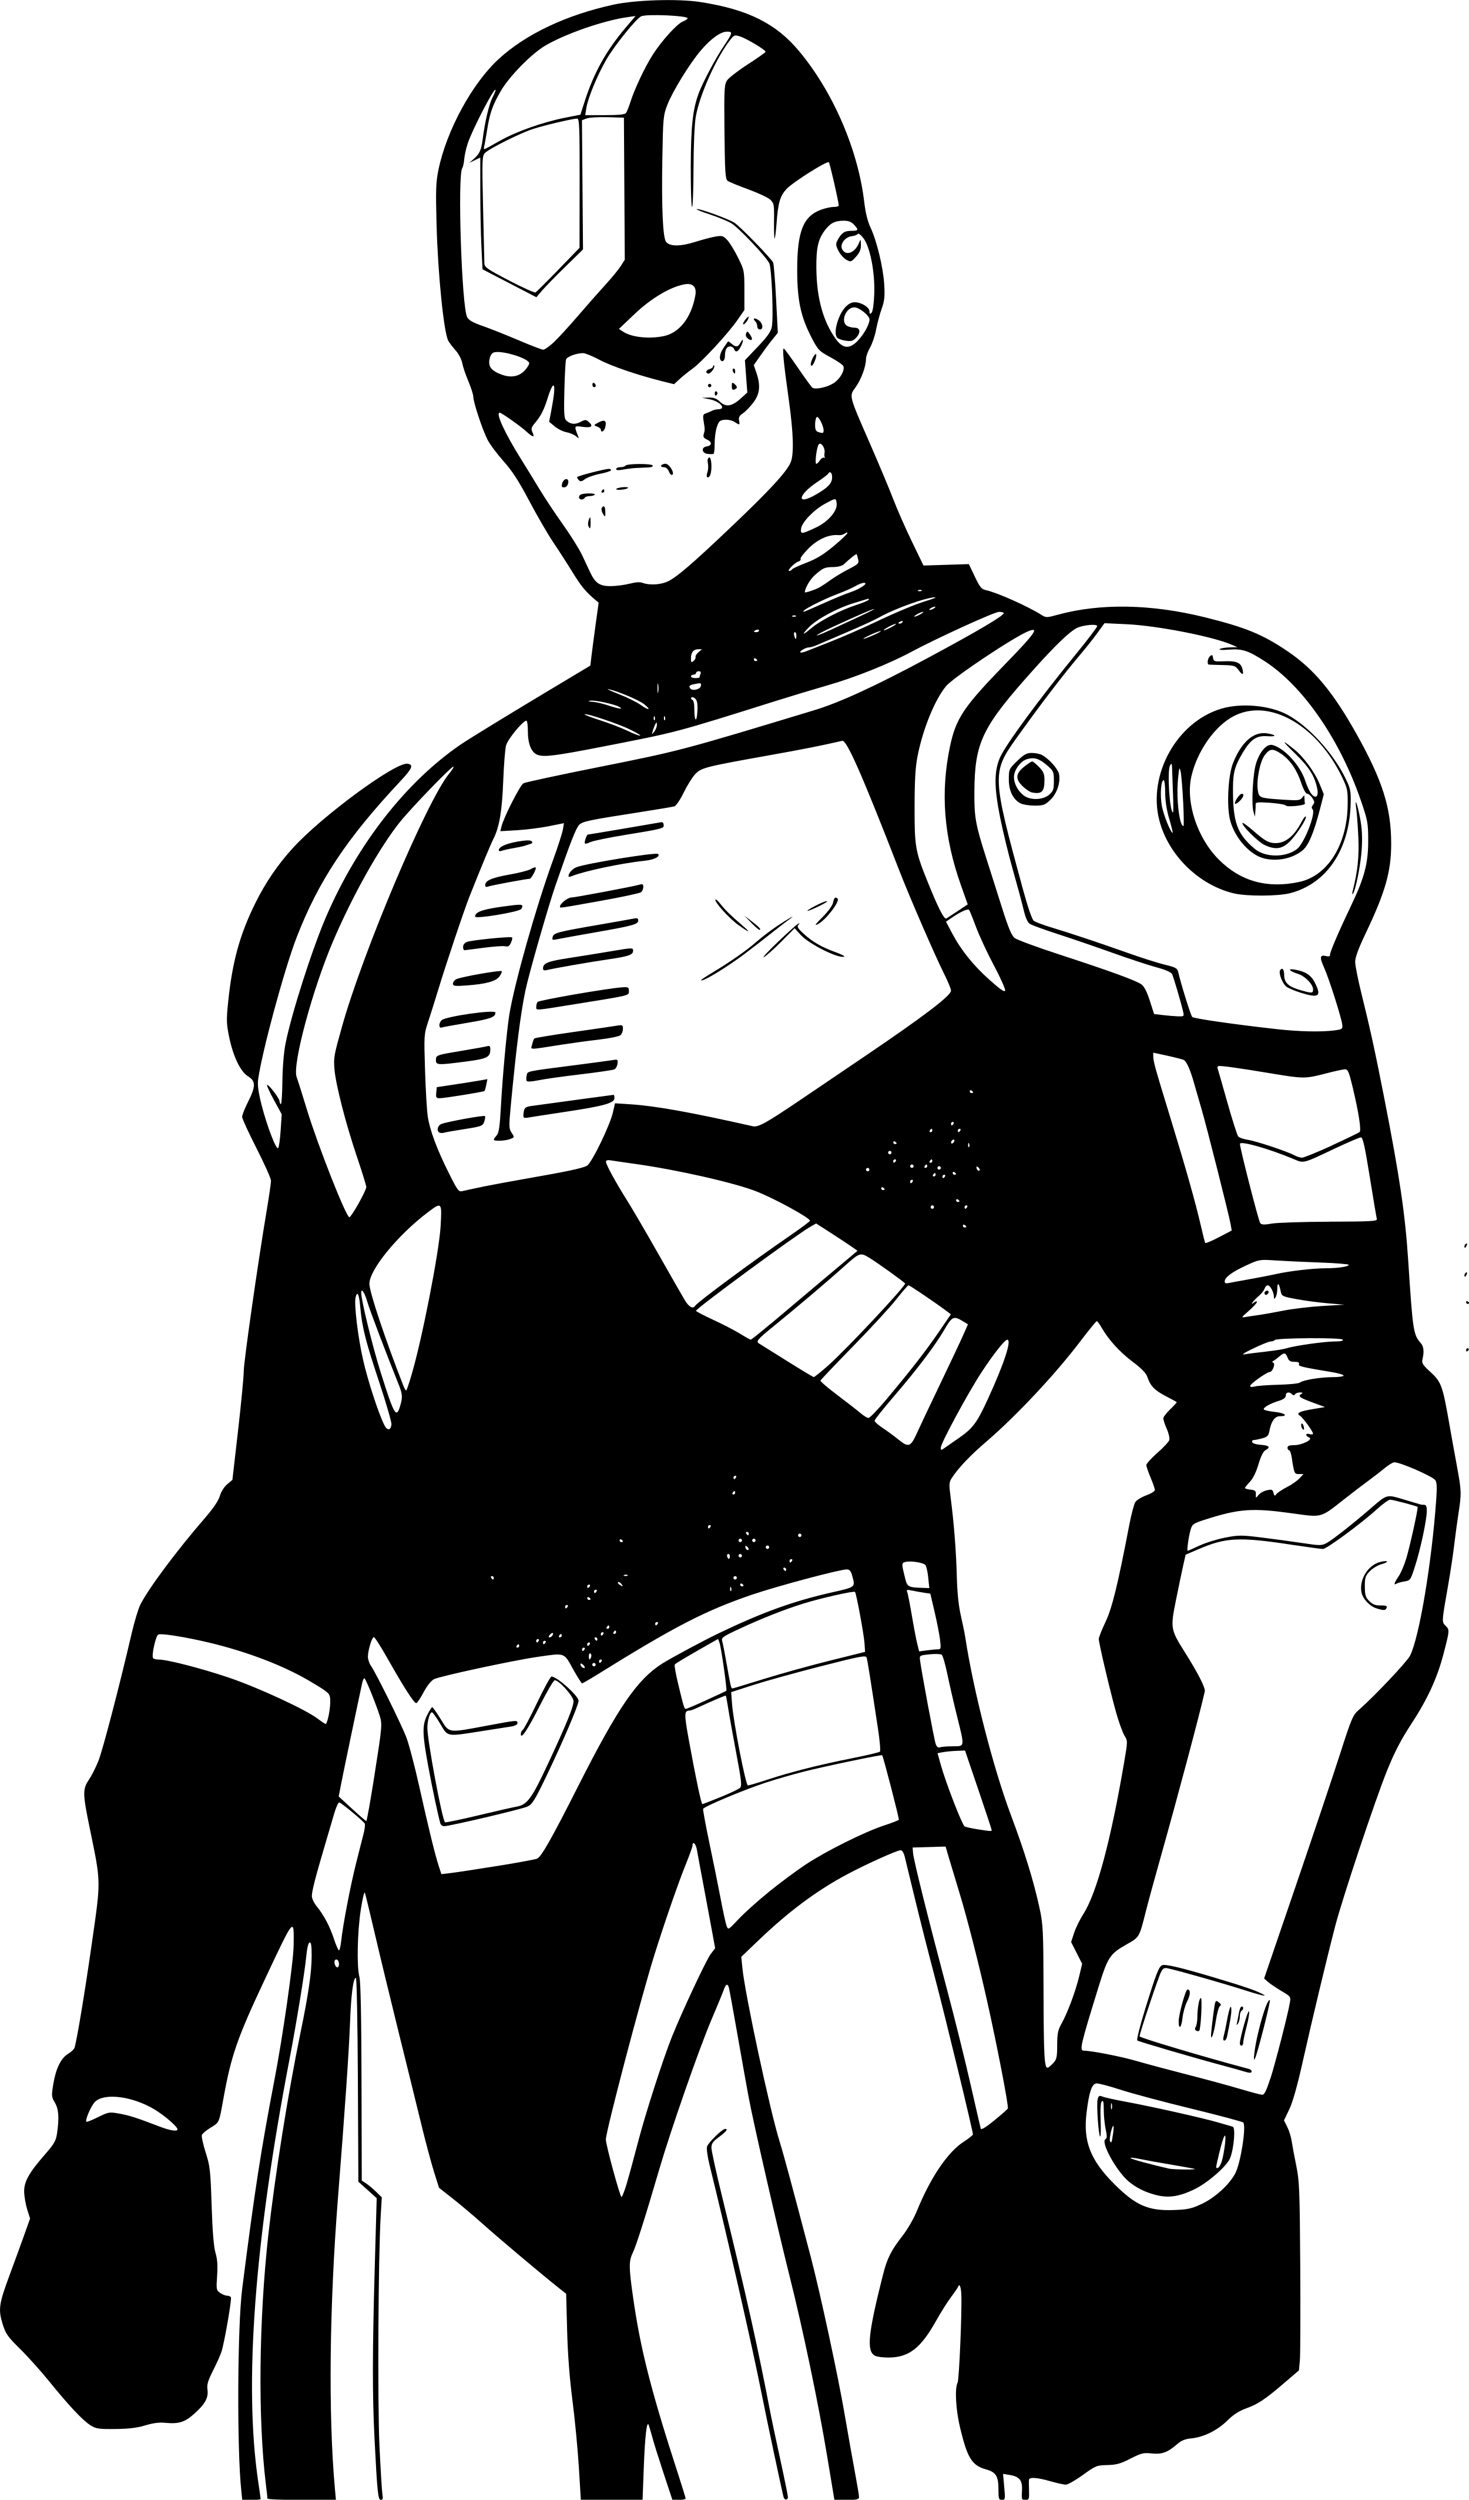 <?xml version="1.0" encoding="UTF-8" standalone="no"?>
<!-- Created with Inkscape (http://www.inkscape.org/) -->

<svg
   width="47.931mm"
   height="81.513mm"
   viewBox="0 0 47.931 81.513"
   version="1.1"
   id="svg9620"
   xml:space="preserve"
   inkscape:version="1.2 (dc2aedaf03, 2022-05-15)"
   sodipodi:docname="Cyborg robor.svg"
   xmlns:inkscape="http://www.inkscape.org/namespaces/inkscape"
   xmlns:sodipodi="http://sodipodi.sourceforge.net/DTD/sodipodi-0.dtd"
   xmlns="http://www.w3.org/2000/svg"
   xmlns:svg="http://www.w3.org/2000/svg"
   xmlns:rdf="http://www.w3.org/1999/02/22-rdf-syntax-ns#"
   xmlns:cc="http://creativecommons.org/ns#"
   xmlns:dc="http://purl.org/dc/elements/1.1/"><title
     id="title9640">Cyborg</title><sodipodi:namedview
     id="namedview9622"
     pagecolor="#ffffff"
     bordercolor="#666666"
     borderopacity="1.0"
     inkscape:showpageshadow="2"
     inkscape:pageopacity="0.0"
     inkscape:pagecheckerboard="0"
     inkscape:deskcolor="#d1d1d1"
     inkscape:document-units="mm"
     showgrid="false"
     inkscape:zoom="0.23327513"
     inkscape:cx="904.51135"
     inkscape:cy="640.87415"
     inkscape:window-width="1920"
     inkscape:window-height="991"
     inkscape:window-x="-9"
     inkscape:window-y="-9"
     inkscape:window-maximized="1"
     inkscape:current-layer="layer1" /><defs
     id="defs9617" /><g
     inkscape:label="Lager 1"
     inkscape:groupmode="layer"
     id="layer1"
     transform="translate(66.8,368.678)"><path
       style="fill:#000000;stroke-width:0.055"
       d="m -58.926,-287.456 c -0.146,-1.319 -0.129,-5.349 0.028,-6.586 0.405,-3.186 0.609,-4.506 1.054,-6.821 0.273,-1.419 0.618,-3.833 0.625,-4.381 0.013,-0.925 0.026,-0.941 -0.926,1.081 -0.92,1.954 -1.111,2.503 -1.369,3.938 -0.142,0.787 -0.126,0.752 -0.416,0.928 -0.137,0.083 -0.264,0.19 -0.282,0.237 -0.018,0.047 0.037,0.303 0.122,0.57 0.143,0.447 0.158,0.58 0.195,1.732 0.028,0.851 0.068,1.341 0.126,1.54 0.062,0.212 0.076,0.42 0.053,0.754 -0.031,0.44 -0.026,0.466 0.098,0.553 0.072,0.05 0.174,0.092 0.226,0.092 0.052,0 0.109,0.022 0.126,0.049 0.035,0.056 -0.211,1.478 -0.307,1.776 -0.035,0.11 -0.159,0.386 -0.275,0.615 -0.167,0.329 -0.205,0.458 -0.183,0.619 0.037,0.267 -0.072,0.468 -0.425,0.786 -0.313,0.281 -0.509,0.343 -0.955,0.3 -0.195,-0.019 -0.4,0.008 -0.649,0.084 -0.261,0.08 -0.535,0.113 -0.973,0.118 -0.545,0.006 -0.632,-0.007 -0.813,-0.12 -0.25,-0.156 -0.698,-0.631 -1.344,-1.428 -0.271,-0.335 -0.7,-0.813 -0.953,-1.062 -0.409,-0.403 -0.473,-0.494 -0.571,-0.813 -0.147,-0.474 -0.121,-0.657 0.218,-1.571 0.156,-0.422 0.373,-1.015 0.481,-1.318 l 0.196,-0.551 -0.09,-0.284 c -0.049,-0.156 -0.095,-0.409 -0.102,-0.561 -0.015,-0.342 0.141,-0.629 0.668,-1.233 0.312,-0.357 0.37,-0.458 0.404,-0.698 0.074,-0.518 0.055,-0.79 -0.07,-1.002 -0.111,-0.187 -0.114,-0.227 -0.053,-0.599 0.084,-0.514 0.25,-0.854 0.482,-0.992 0.101,-0.059 0.196,-0.15 0.212,-0.201 0.08,-0.262 0.334,-1.79 0.566,-3.413 0.298,-2.081 0.301,-1.945 -0.069,-3.74 -0.233,-1.13 -0.236,-1.28 -0.03,-1.582 0.087,-0.128 0.228,-0.407 0.313,-0.62 0.141,-0.355 0.676,-2.403 1.082,-4.146 0.091,-0.389 0.218,-0.814 0.283,-0.943 0.265,-0.528 1.19,-1.768 2.107,-2.826 0.277,-0.32 0.444,-0.566 0.489,-0.722 0.04,-0.138 0.14,-0.297 0.239,-0.38 l 0.171,-0.144 0.184,-1.603 c 0.101,-0.882 0.185,-1.755 0.186,-1.94 0.002,-0.323 0.461,-3.528 0.751,-5.255 0.076,-0.453 0.138,-0.883 0.138,-0.957 0,-0.074 -0.212,-0.549 -0.471,-1.056 -0.259,-0.507 -0.471,-0.969 -0.471,-1.027 0,-0.058 0.087,-0.278 0.194,-0.49 0.254,-0.504 0.254,-0.675 10e-4,-0.831 -0.251,-0.155 -0.487,-0.647 -0.619,-1.286 -0.088,-0.427 -0.091,-0.554 -0.032,-1.137 0.135,-1.315 0.381,-2.208 0.894,-3.239 0.327,-0.658 0.715,-1.227 1.202,-1.766 0.94,-1.041 3.363,-2.824 3.757,-2.766 0.209,0.031 0.157,0.153 -0.25,0.587 -1.741,1.86 -2.655,3.236 -3.369,5.078 -0.399,1.028 -1.141,3.768 -1.256,4.639 -0.023,0.176 0.009,0.416 0.111,0.815 0.175,0.689 0.478,1.479 0.542,1.415 0.026,-0.026 0.063,-0.285 0.082,-0.575 l 0.035,-0.528 -0.262,-0.48 c -0.144,-0.264 -0.24,-0.48 -0.214,-0.48 0.066,0 0.405,0.447 0.405,0.534 0,0.038 0.019,0.081 0.042,0.096 0.023,0.014 0.046,-0.319 0.051,-0.74 0.005,-0.453 0.047,-0.954 0.101,-1.229 0.196,-0.984 0.868,-3.083 1.329,-4.151 1.021,-2.363 2.602,-4.384 4.384,-5.605 0.288,-0.197 1.635,-1.021 3.282,-2.006 l 0.952,-0.57 0.036,-0.305 c 0.02,-0.168 0.081,-0.629 0.135,-1.026 l 0.1,-0.721 -0.117,-0.098 c -0.307,-0.258 -0.455,-0.438 -0.739,-0.9 -0.169,-0.275 -0.451,-0.712 -0.627,-0.973 -0.176,-0.261 -0.527,-0.867 -0.781,-1.346 -0.347,-0.656 -0.556,-0.979 -0.844,-1.301 -0.21,-0.236 -0.444,-0.549 -0.518,-0.696 -0.167,-0.328 -0.463,-1.221 -0.463,-1.396 0,-0.07 -0.073,-0.299 -0.161,-0.508 -0.089,-0.209 -0.18,-0.478 -0.202,-0.597 -0.023,-0.122 -0.118,-0.303 -0.219,-0.416 -0.098,-0.11 -0.204,-0.249 -0.236,-0.31 -0.148,-0.284 -0.339,-2.183 -0.382,-3.799 -0.03,-1.117 -0.021,-1.371 0.062,-1.775 0.263,-1.281 1.1,-2.819 1.968,-3.615 0.884,-0.811 2.204,-1.435 3.746,-1.771 0.714,-0.155 2.103,-0.197 2.828,-0.085 1.55,0.24 2.469,0.696 3.223,1.599 1.113,1.333 1.927,3.218 2.128,4.926 0.04,0.344 0.111,0.63 0.203,0.825 0.205,0.434 0.413,1.293 0.448,1.849 0.025,0.399 0.011,0.539 -0.083,0.804 -0.063,0.177 -0.145,0.483 -0.182,0.682 -0.038,0.198 -0.127,0.463 -0.199,0.587 -0.072,0.125 -0.13,0.289 -0.13,0.366 0,0.243 -0.155,0.666 -0.337,0.92 -0.218,0.303 -0.236,0.231 0.479,1.871 0.293,0.671 0.633,1.482 0.755,1.802 0.123,0.32 0.393,0.934 0.601,1.363 l 0.378,0.781 0.74,-0.023 0.74,-0.023 0.194,0.407 c 0.165,0.345 0.219,0.412 0.36,0.441 0.35,0.072 1.384,0.532 1.816,0.809 0.146,0.093 0.169,0.093 0.527,-0.005 1.387,-0.381 3.055,-0.352 4.808,0.083 1.326,0.329 1.88,0.556 2.692,1.105 0.862,0.582 1.482,1.326 2.251,2.698 0.852,1.522 1.133,2.412 1.132,3.587 -6.29e-4,0.895 -0.19,1.564 -0.815,2.877 -0.257,0.539 -0.362,0.823 -0.36,0.973 0.002,0.116 0.089,0.56 0.194,0.985 0.297,1.2 0.457,1.933 0.757,3.464 0.502,2.564 0.679,3.763 0.778,5.269 0.155,2.358 0.166,2.428 0.422,2.722 0.085,0.097 0.102,0.28 0.046,0.507 -0.032,0.132 8.39e-4,0.186 0.265,0.427 0.343,0.314 0.393,0.449 0.601,1.64 0.064,0.366 0.177,0.992 0.251,1.392 0.157,0.85 0.159,0.907 0.055,1.586 -0.044,0.284 -0.107,0.754 -0.141,1.043 -0.034,0.29 -0.121,0.864 -0.193,1.276 -0.216,1.232 -0.214,1.204 -0.082,1.336 0.132,0.132 0.131,0.143 -0.077,0.938 -0.201,0.767 -0.52,1.46 -1.042,2.256 -0.338,0.516 -0.548,0.918 -0.788,1.511 -0.389,0.96 -1.449,4.135 -1.696,5.079 -0.266,1.02 -0.761,3.084 -1.059,4.417 -0.178,0.796 -0.326,1.322 -0.441,1.563 l -0.173,0.363 0.107,0.212 c 0.059,0.116 0.124,0.324 0.144,0.461 0.02,0.137 0.087,0.499 0.15,0.804 0.103,0.505 0.114,0.8 0.13,3.3 0.009,1.51 0.004,2.887 -0.013,3.059 l -0.03,0.314 -0.475,0.407 c -0.635,0.544 -0.853,0.689 -1.25,0.834 -0.231,0.084 -0.419,0.206 -0.609,0.394 -0.319,0.318 -0.777,0.545 -1.172,0.582 -0.204,0.019 -0.329,0.069 -0.461,0.184 -0.315,0.274 -0.5,0.343 -0.835,0.308 -0.271,-0.028 -0.344,-0.01 -0.697,0.17 -0.323,0.165 -0.459,0.202 -0.755,0.209 -0.345,0.007 -0.379,0.021 -0.796,0.323 -0.24,0.173 -0.489,0.315 -0.555,0.315 -0.066,0 -0.294,-0.05 -0.507,-0.111 -0.444,-0.127 -0.691,-0.142 -0.698,-0.042 -0.003,0.038 -8.39e-4,0.2 0.004,0.36 0.008,0.27 -6.29e-4,0.291 -0.12,0.291 -0.121,0 -0.128,-0.018 -0.111,-0.292 0.022,-0.345 -0.075,-0.469 -0.408,-0.523 l -0.209,-0.034 0.038,0.425 c 0.037,0.403 0.033,0.425 -0.075,0.425 -0.102,0 -0.113,-0.035 -0.113,-0.348 0,-0.425 -0.081,-0.556 -0.4,-0.646 -0.465,-0.131 -0.609,-0.36 -0.847,-1.34 -0.145,-0.598 -0.185,-1.304 -0.086,-1.49 0.051,-0.096 0.146,-2.35 0.121,-2.883 -0.011,-0.243 -0.06,-0.363 -0.101,-0.25 -0.012,0.032 -0.117,0.186 -0.234,0.342 -0.117,0.156 -0.335,0.501 -0.484,0.767 -0.505,0.902 -0.884,1.197 -1.547,1.205 -0.183,0.002 -0.388,-0.025 -0.455,-0.062 -0.278,-0.15 -0.22,-0.719 0.265,-2.636 0.137,-0.539 0.263,-0.791 0.635,-1.268 0.161,-0.206 0.37,-0.565 0.467,-0.804 0.447,-1.099 1.013,-1.935 1.536,-2.27 0.163,-0.104 0.297,-0.211 0.297,-0.237 0,-0.114 -0.913,-3.881 -1.245,-5.135 -0.202,-0.763 -0.493,-1.911 -0.648,-2.551 -0.155,-0.641 -0.305,-1.258 -0.333,-1.373 -0.03,-0.12 -0.085,-0.208 -0.131,-0.208 -0.115,0 -1.128,0.456 -1.746,0.786 -1.001,0.534 -1.915,1.216 -2.916,2.175 l -0.54,0.517 0.039,0.381 c 0.088,0.86 0.892,4.606 1.207,5.623 0.145,0.468 0.384,1.352 1.023,3.785 0.303,1.153 0.888,3.868 1.102,5.117 0.11,0.641 0.261,1.491 0.336,1.891 0.075,0.399 0.136,0.767 0.136,0.818 0,0.077 -0.064,0.092 -0.402,0.092 l -0.402,-6.3e-4 -0.237,-1.428 c -0.286,-1.726 -0.788,-4.126 -1.231,-5.892 -0.397,-1.581 -1.17,-4.956 -1.327,-5.795 -0.063,-0.336 -0.228,-1.259 -0.367,-2.052 -0.139,-0.793 -0.266,-1.486 -0.282,-1.539 -0.044,-0.145 -0.098,-0.118 -0.169,0.083 -0.035,0.099 -0.215,0.536 -0.401,0.972 -0.394,0.923 -1.324,3.588 -1.698,4.865 -0.457,1.56 -0.751,2.489 -0.863,2.721 -0.135,0.281 -0.135,0.466 0.003,1.438 0.244,1.72 0.591,3.079 1.493,5.85 0.124,0.381 0.225,0.712 0.225,0.735 0,0.023 -0.097,0.042 -0.216,0.042 h -0.216 l -0.28,-0.846 c -0.154,-0.465 -0.321,-0.995 -0.37,-1.178 -0.05,-0.183 -0.105,-0.37 -0.123,-0.416 -0.062,-0.159 -0.122,0.36 -0.161,1.4 l -0.039,1.04 h -1.007 -1.007 l -0.065,-1.068 c -0.036,-0.587 -0.13,-1.567 -0.209,-2.177 -0.095,-0.736 -0.154,-1.507 -0.174,-2.292 l -0.031,-1.183 -0.256,-0.203 c -0.569,-0.452 -1.952,-1.616 -2.448,-2.06 -0.29,-0.26 -0.734,-0.635 -0.986,-0.833 l -0.458,-0.36 -0.166,-0.527 c -0.091,-0.29 -0.281,-1.001 -0.422,-1.581 -0.141,-0.58 -0.475,-1.94 -0.744,-3.022 -0.268,-1.083 -0.615,-2.518 -0.771,-3.189 -0.156,-0.671 -0.299,-1.258 -0.318,-1.303 -0.019,-0.046 -0.078,0.204 -0.132,0.555 -0.112,0.727 -0.135,1.863 -0.045,2.188 0.04,0.146 0.064,1.296 0.069,3.432 l 0.008,3.213 0.139,0.089 c 0.076,0.049 0.223,0.172 0.327,0.273 l 0.188,0.184 -0.036,0.594 c -0.08,1.317 -0.106,6.096 -0.041,7.498 0.036,0.778 0.08,1.495 0.097,1.594 0.024,0.136 0.011,0.18 -0.051,0.18 -0.093,0 -0.118,-0.243 -0.208,-2.024 -0.071,-1.399 -0.069,-2.804 0.008,-5.544 l 0.064,-2.272 -0.299,-0.268 -0.299,-0.268 -0.016,-3.325 c -0.009,-1.879 -0.038,-3.324 -0.065,-3.324 -0.088,0 -0.159,0.563 -0.194,1.525 -0.031,0.856 -0.167,2.831 -0.391,5.657 -0.279,3.527 -0.317,7.072 -0.1,9.47 l 0.034,0.374 h -1.117 c -0.614,0 -1.117,-0.019 -1.117,-0.043 0,-0.024 -0.024,-0.242 -0.054,-0.485 -0.259,-2.131 -0.226,-5.345 0.083,-8.123 0.212,-1.905 0.647,-4.641 1.048,-6.58 0.262,-1.268 0.365,-1.977 0.365,-2.519 0,-0.334 -0.018,-0.443 -0.069,-0.426 -0.043,0.014 -0.085,0.198 -0.112,0.49 -0.041,0.452 -0.32,2.162 -0.538,3.295 -1.147,5.964 -1.494,10.631 -1.025,13.795 0.044,0.297 0.08,0.553 0.08,0.568 0,0.015 -0.135,0.028 -0.301,0.028 h -0.301 z m 31.316,-9.345 c 0.44,-0.203 0.907,-0.623 1.112,-1.001 0.173,-0.318 0.365,-1.515 0.266,-1.662 -0.018,-0.027 -0.782,-0.231 -1.697,-0.454 -0.915,-0.222 -1.962,-0.502 -2.327,-0.622 -0.365,-0.12 -0.714,-0.21 -0.776,-0.201 -0.146,0.021 -0.234,0.285 -0.315,0.95 -0.115,0.935 0.119,1.543 0.89,2.317 0.707,0.71 1.113,0.89 1.946,0.862 0.451,-0.015 0.581,-0.042 0.901,-0.19 z m -1.511,-0.312 c -0.339,-0.093 -0.603,-0.226 -0.844,-0.424 -0.398,-0.328 -0.929,-1.284 -0.768,-1.383 0.056,-0.035 0.058,-0.105 0.009,-0.331 -0.034,-0.158 -0.062,-0.44 -0.062,-0.628 0,-0.252 -0.016,-0.325 -0.062,-0.279 -0.041,0.041 -0.054,0.253 -0.04,0.617 0.012,0.305 0.005,0.544 -0.016,0.531 -0.055,-0.034 -0.124,-1.047 -0.082,-1.213 0.03,-0.118 0.053,-0.131 0.159,-0.088 0.068,0.028 0.411,0.103 0.762,0.168 0.838,0.154 2.533,0.534 3.022,0.678 0.214,0.063 0.423,0.124 0.465,0.135 0.097,0.027 0.04,0.711 -0.086,1.026 -0.102,0.256 -0.72,0.797 -1.148,1.007 -0.519,0.254 -0.874,0.304 -1.31,0.184 z m 1.303,-0.84 c -0.03,-0.011 -0.367,-0.072 -0.749,-0.136 -0.381,-0.063 -0.85,-0.148 -1.042,-0.188 -0.192,-0.04 -0.328,-0.052 -0.303,-0.027 0.037,0.037 0.699,0.216 1.262,0.343 0.133,0.03 0.911,0.038 0.832,0.008 z m 0.892,-0.28 c 0.034,-0.12 0.078,-0.367 0.098,-0.55 0.047,-0.443 -0.047,-0.288 -0.19,0.313 -0.125,0.524 -0.124,0.507 -0.038,0.478 0.037,-0.013 0.096,-0.121 0.13,-0.24 z m -3.555,-0.883 c 0.022,-0.153 0.023,-0.261 0.002,-0.24 -0.057,0.056 -0.137,0.449 -0.102,0.504 0.044,0.072 0.056,0.041 0.1,-0.264 z m -0.043,-0.956 c -0.014,-0.054 -0.026,-0.023 -0.028,0.068 -0.001,0.091 0.01,0.136 0.026,0.098 0.015,-0.038 0.016,-0.112 0.002,-0.166 z m -15.822,2.578 c 0.075,-0.252 0.24,-0.857 0.367,-1.345 0.234,-0.902 0.804,-2.674 1.101,-3.417 0.319,-0.799 1.121,-2.512 1.265,-2.701 l 0.147,-0.192 -0.092,-0.505 c -0.05,-0.278 -0.177,-0.955 -0.28,-1.504 -0.104,-0.549 -0.205,-1.092 -0.224,-1.206 -0.034,-0.195 -0.142,-0.297 -0.142,-0.134 0,0.041 -0.101,0.321 -0.224,0.624 -0.237,0.582 -0.694,1.901 -1.026,2.962 -0.439,1.403 -1.578,5.736 -1.578,6 0,0.177 0.463,1.875 0.511,1.875 0.022,0 0.101,-0.206 0.177,-0.458 z m -14.663,-1.75 c 0,-0.087 -0.421,-0.451 -0.749,-0.648 -0.712,-0.428 -1.625,-0.548 -1.936,-0.255 -0.128,0.121 -0.339,0.604 -0.286,0.657 0.013,0.013 0.184,-0.055 0.38,-0.152 0.344,-0.169 0.369,-0.173 0.694,-0.114 0.331,0.06 0.571,0.137 1.287,0.412 0.365,0.141 0.61,0.181 0.61,0.1 z m 27.093,-0.678 c 0.035,-0.057 -0.348,-2.045 -0.673,-3.492 -0.29,-1.294 -0.654,-2.715 -0.9,-3.522 -0.121,-0.397 -0.274,-0.903 -0.339,-1.125 l -0.119,-0.404 -0.538,0.016 -0.538,0.016 0.016,0.191 c 0.018,0.225 0.492,2.126 1.114,4.467 0.243,0.915 0.584,2.288 0.757,3.05 0.173,0.763 0.325,1.419 0.337,1.46 0.014,0.047 0.169,-0.047 0.436,-0.265 0.228,-0.186 0.429,-0.362 0.447,-0.392 z m 8.563,-0.963 c 0.166,-0.517 0.571,-2.093 0.638,-2.483 0.035,-0.2 0.03,-0.207 -0.276,-0.388 -0.171,-0.102 -0.368,-0.235 -0.437,-0.296 l -0.126,-0.111 1.015,-2.967 c 0.558,-1.632 1.207,-3.562 1.441,-4.289 0.41,-1.272 0.435,-1.329 0.655,-1.521 0.486,-0.424 1.548,-1.549 1.649,-1.746 0.3,-0.585 0.711,-3.035 0.856,-5.103 0.028,-0.404 0.02,-0.563 -0.033,-0.626 -0.111,-0.133 -1.137,-0.58 -1.333,-0.58 -0.048,-10e-6 -0.185,0.082 -0.305,0.182 -0.12,0.1 -0.368,0.291 -0.551,0.425 -0.183,0.134 -0.545,0.411 -0.804,0.615 -0.755,0.595 -0.696,0.579 -1.655,0.445 -1.312,-0.183 -1.734,-0.155 -2.82,0.189 -0.415,0.131 -0.458,0.159 -0.508,0.323 -0.066,0.215 -0.136,0.706 -0.101,0.706 0.014,0 0.187,-0.076 0.384,-0.168 0.198,-0.092 0.575,-0.21 0.839,-0.261 0.449,-0.087 0.527,-0.086 1.241,0.003 0.419,0.052 1.015,0.134 1.326,0.181 0.514,0.078 0.579,0.078 0.736,-0.003 0.179,-0.093 0.846,-0.615 1.418,-1.11 0.575,-0.498 0.532,-0.486 1.125,-0.309 0.283,0.085 0.527,0.158 0.541,0.161 0.014,0.004 0.063,0.007 0.109,0.007 0.059,0 0.083,0.059 0.083,0.199 0,0.284 -0.199,1.224 -0.379,1.788 -0.149,0.467 -0.158,0.481 -0.346,0.511 -0.106,0.017 -0.224,0.05 -0.261,0.073 -0.105,0.065 -0.08,-0.024 0.067,-0.239 0.074,-0.108 0.187,-0.372 0.25,-0.585 0.125,-0.418 0.396,-1.65 0.368,-1.678 -0.032,-0.032 -0.808,-0.236 -0.896,-0.236 -0.049,0 -0.243,0.14 -0.431,0.311 -0.503,0.459 -1.641,1.297 -1.76,1.297 -0.057,0 -0.511,-0.062 -1.009,-0.137 -1.723,-0.262 -2.158,-0.241 -3.05,0.142 l -0.422,0.181 -0.082,0.364 c -0.045,0.2 -0.151,0.707 -0.235,1.125 -0.182,0.906 -0.175,0.951 0.287,1.684 0.433,0.687 0.681,1.173 0.655,1.286 -0.159,0.716 -0.901,3.497 -1.437,5.392 -0.194,0.686 -0.415,1.497 -0.492,1.802 -0.204,0.816 -0.207,0.822 -0.6,1.042 -0.568,0.318 -0.633,0.416 -0.94,1.408 -0.587,1.898 -0.627,2.07 -0.479,2.07 0.249,0.001 1.216,0.19 1.705,0.332 0.32,0.093 1.069,0.294 1.664,0.446 0.595,0.152 1.368,0.361 1.719,0.466 0.351,0.105 0.68,0.192 0.732,0.194 0.071,0.003 0.135,-0.123 0.261,-0.517 z m -0.883,-0.254 c -0.076,-0.025 -0.338,-0.098 -0.582,-0.163 -0.981,-0.262 -2.831,-0.802 -2.875,-0.84 -0.026,-0.022 0.091,-0.486 0.26,-1.031 0.353,-1.142 0.446,-1.382 0.552,-1.422 0.11,-0.042 0.595,0.072 1.681,0.395 1.062,0.316 1.503,0.471 1.658,0.585 0.058,0.042 -0.231,-0.031 -0.641,-0.164 -0.665,-0.214 -2.101,-0.623 -2.505,-0.713 -0.125,-0.028 -0.164,-0.008 -0.23,0.12 -0.09,0.175 -0.701,2.002 -0.701,2.096 0,0.046 2.183,0.696 3.563,1.061 0.11,0.029 0.133,0.131 0.028,0.125 -0.038,-0.002 -0.132,-0.025 -0.208,-0.049 z m 0.363,-0.584 c 0.075,-0.647 0.417,-1.817 0.505,-1.729 0.032,0.032 -0.401,1.73 -0.482,1.895 -0.04,0.081 -0.046,0.037 -0.023,-0.166 z m -0.473,-0.319 c 0.002,-0.18 0.264,-1.105 0.297,-1.051 0.021,0.034 -0.013,0.255 -0.075,0.491 -0.062,0.236 -0.112,0.474 -0.112,0.53 0,0.055 -0.025,0.1 -0.055,0.1 -0.03,0 -0.055,-0.031 -0.055,-0.069 z m -0.531,-0.222 c 0.02,-0.069 0.071,-0.307 0.112,-0.53 0.078,-0.426 0.142,-0.572 0.142,-0.327 0,0.126 -0.043,0.386 -0.142,0.858 -0.014,0.069 -0.054,0.125 -0.087,0.125 -0.037,0 -0.046,-0.049 -0.024,-0.125 z m -0.409,-0.072 c 0.002,-0.059 0.033,-0.34 0.07,-0.623 0.065,-0.501 0.07,-0.513 0.177,-0.431 0.082,0.062 0.093,0.096 0.042,0.129 -0.038,0.025 -0.098,0.244 -0.134,0.486 -0.06,0.406 -0.163,0.695 -0.155,0.438 z m -0.486,-0.126 c -0.043,-0.027 -0.048,-0.069 -0.014,-0.122 0.028,-0.045 0.052,-0.182 0.053,-0.304 0.002,-0.308 0.061,-0.638 0.115,-0.638 0.051,0 10e-4,1.005 -0.053,1.065 -0.019,0.022 -0.065,0.021 -0.101,-0.001 z m -0.571,-0.295 c 0,-0.227 0.225,-1.047 0.288,-1.047 0.107,0 0.102,0.168 -0.011,0.39 -0.066,0.129 -0.133,0.368 -0.15,0.532 -0.033,0.32 -0.126,0.412 -0.126,0.124 z m 1.905,0.035 c 0.015,-0.061 0.042,-0.204 0.062,-0.319 0.019,-0.114 0.059,-0.208 0.088,-0.208 0.07,0 0.068,0.095 -0.003,0.139 -0.03,0.019 -0.056,0.101 -0.056,0.184 -4.19e-4,0.082 -0.027,0.187 -0.059,0.232 -0.048,0.068 -0.053,0.063 -0.032,-0.028 z m 4.562,-13.506 c -0.231,-0.069 -0.461,-0.312 -0.502,-0.529 -0.08,-0.426 0.226,-0.904 0.635,-0.994 0.256,-0.056 0.27,0.01 0.017,0.079 -0.119,0.032 -0.29,0.135 -0.38,0.229 -0.144,0.151 -0.164,0.21 -0.162,0.501 0.002,0.28 0.024,0.352 0.147,0.474 0.11,0.11 0.199,0.144 0.369,0.141 0.173,-0.002 0.218,0.015 0.194,0.077 -0.034,0.089 -0.084,0.092 -0.318,0.022 z m -10.566,14.833 c 0.119,-0.127 0.135,-0.194 0.136,-0.596 0.002,-0.381 0.024,-0.492 0.143,-0.703 0.192,-0.339 0.458,-1.05 0.575,-1.542 l 0.097,-0.405 -0.18,-0.355 -0.18,-0.355 0.095,-0.293 c 0.052,-0.161 0.19,-0.443 0.307,-0.626 0.433,-0.677 0.892,-2.387 1.33,-4.954 0.116,-0.682 0.116,-0.684 0.007,-0.861 -0.06,-0.098 -0.183,-0.439 -0.273,-0.758 -0.194,-0.689 -0.565,-2.262 -0.564,-2.392 2.09e-4,-0.051 0.099,-0.3 0.22,-0.555 0.216,-0.456 0.398,-1.197 0.779,-3.18 0.065,-0.336 0.152,-0.663 0.194,-0.728 0.042,-0.065 0.203,-0.163 0.357,-0.219 0.154,-0.056 0.28,-0.134 0.28,-0.175 0,-0.041 -0.062,-0.222 -0.139,-0.403 -0.076,-0.181 -0.139,-0.365 -0.139,-0.41 0,-0.044 0.161,-0.222 0.358,-0.395 0.197,-0.173 0.373,-0.362 0.391,-0.419 0.018,-0.058 -0.018,-0.221 -0.081,-0.363 -0.063,-0.142 -0.114,-0.296 -0.114,-0.343 0,-0.047 0.102,-0.182 0.228,-0.301 0.125,-0.119 0.219,-0.224 0.208,-0.233 -0.011,-0.009 -0.178,-0.1 -0.372,-0.202 -0.358,-0.189 -0.491,-0.33 -0.59,-0.63 -0.037,-0.112 -0.197,-0.274 -0.478,-0.485 -0.419,-0.315 -0.784,-0.716 -1.012,-1.114 -0.065,-0.114 -0.135,-0.208 -0.155,-0.208 -0.02,-2.1e-4 -0.269,0.305 -0.553,0.679 -0.812,1.067 -2.093,2.431 -3.058,3.257 -0.521,0.446 -0.909,0.854 -1.12,1.181 -0.09,0.14 -0.094,0.201 -0.037,0.638 0.108,0.827 0.179,1.726 0.201,2.563 0.014,0.534 0.058,0.963 0.13,1.276 0.06,0.259 0.126,0.584 0.147,0.721 0.262,1.723 0.917,4.273 1.491,5.801 0.447,1.19 0.74,2.142 0.934,3.036 0.114,0.525 0.123,0.714 0.128,2.754 0.005,2.05 0.027,2.44 0.131,2.44 0.023,0 0.103,-0.064 0.177,-0.143 z m -23.297,-3.237 c 0,-0.121 -0.087,-0.198 -0.135,-0.12 -0.041,0.066 0.02,0.228 0.085,0.228 0.027,0 0.05,-0.048 0.05,-0.108 z m 0.073,-0.766 c 0.054,-0.51 0.305,-1.815 0.488,-2.537 0.093,-0.366 0.201,-0.794 0.241,-0.95 0.04,-0.157 0.056,-0.306 0.037,-0.333 -0.081,-0.111 -0.778,-0.686 -0.832,-0.686 -0.032,0 -0.108,0.168 -0.167,0.374 -0.06,0.206 -0.201,0.686 -0.314,1.068 -0.296,0.999 -0.411,1.45 -0.412,1.61 -4.19e-4,0.077 0.07,0.227 0.156,0.333 0.237,0.29 0.427,0.65 0.565,1.066 0.068,0.206 0.142,0.374 0.164,0.374 0.022,0 0.055,-0.143 0.074,-0.319 z m 13.945,-1.584 c 0.358,-0.29 0.9,-0.692 1.205,-0.894 0.66,-0.438 1.927,-1.069 2.564,-1.277 0.251,-0.082 0.467,-0.166 0.479,-0.187 0.018,-0.031 -0.507,-2.061 -0.544,-2.103 -0.022,-0.025 -1.88,0.363 -2.554,0.534 -0.366,0.093 -0.928,0.255 -1.248,0.361 -0.729,0.24 -2.014,0.779 -2.039,0.855 -0.01,0.031 0.081,0.527 0.202,1.102 0.122,0.575 0.286,1.389 0.366,1.809 0.079,0.42 0.168,0.827 0.197,0.904 0.053,0.138 0.056,0.136 0.388,-0.218 0.184,-0.197 0.627,-0.595 0.985,-0.884 z m -8.861,-0.848 c 0.656,-0.105 1.245,-0.214 1.309,-0.241 0.134,-0.057 0.481,-0.669 1.333,-2.354 1.302,-2.574 1.93,-3.489 2.745,-4.005 0.303,-0.192 1.336,-0.745 1.85,-0.992 1.432,-0.686 2.433,-1.047 3.702,-1.334 0.767,-0.173 0.753,-0.162 0.649,-0.538 -0.044,-0.16 -0.086,-0.208 -0.18,-0.208 -0.227,0 -2.278,0.547 -3.095,0.826 -1.526,0.521 -2.521,1.035 -5.064,2.616 -0.242,0.15 -0.455,0.273 -0.475,0.273 -0.02,0 -0.154,-0.212 -0.298,-0.471 -0.303,-0.545 -0.241,-0.524 -1.173,-0.389 -0.792,0.115 -3.174,0.628 -3.359,0.724 -0.095,0.049 -0.228,0.216 -0.339,0.424 -0.101,0.189 -0.208,0.35 -0.239,0.358 -0.065,0.017 -0.401,-0.504 -0.945,-1.466 -0.215,-0.38 -0.413,-0.689 -0.441,-0.687 -0.064,0.004 -0.193,0.43 -0.194,0.639 -4.2e-4,0.087 0.047,0.224 0.105,0.306 0.153,0.215 0.965,1.855 1.144,2.309 0.084,0.214 0.274,0.934 0.423,1.6 0.31,1.39 0.513,2.22 0.638,2.606 l 0.087,0.269 0.313,-0.037 c 0.172,-0.021 0.849,-0.123 1.505,-0.229 z m -1.851,-1.395 c -0.072,-0.243 -0.267,-1.164 -0.397,-1.872 -0.192,-1.042 -0.197,-1.319 -0.034,-1.65 0.071,-0.145 0.146,-0.263 0.166,-0.263 0.02,0 0.144,0.175 0.276,0.388 0.287,0.466 0.221,0.456 1.48,0.221 1.026,-0.191 1.026,-0.191 1.026,-0.088 0,0.048 -0.081,0.09 -0.208,0.11 -0.114,0.017 -0.532,0.082 -0.929,0.145 -1.2,0.189 -1.123,0.203 -1.385,-0.236 -0.123,-0.206 -0.243,-0.374 -0.267,-0.374 -0.07,0 -0.151,0.269 -0.151,0.504 0,0.422 0.479,2.987 0.575,3.084 0.015,0.015 0.497,-0.085 1.071,-0.222 0.574,-0.138 1.138,-0.266 1.254,-0.286 0.359,-0.061 0.502,-0.255 1.043,-1.416 0.604,-1.296 0.826,-1.842 0.826,-2.026 0,-0.163 -0.506,-0.717 -0.62,-0.679 -0.041,0.013 -0.256,0.384 -0.479,0.824 -0.402,0.795 -0.621,1.121 -0.621,0.926 0,-0.051 0.028,-0.11 0.063,-0.131 0.035,-0.021 0.246,-0.422 0.47,-0.891 0.224,-0.468 0.435,-0.852 0.469,-0.852 0.177,0 0.883,0.633 0.883,0.791 0,0.138 -0.524,1.363 -1.055,2.466 -0.38,0.788 -0.456,0.91 -0.618,0.985 -0.186,0.085 -2.541,0.639 -2.717,0.639 -0.052,0 -0.107,-0.044 -0.123,-0.097 z m 17.989,0.222 c -2.09e-4,-0.023 -0.196,-0.616 -0.435,-1.317 l -0.434,-1.276 -0.271,0.01 c -0.149,0.006 -0.351,0.025 -0.449,0.043 l -0.177,0.033 0.104,0.373 c 0.167,0.6 0.702,1.976 0.783,2.017 0.041,0.021 0.225,0.061 0.408,0.09 0.465,0.072 0.471,0.073 0.471,0.026 z m -20.14,-1.775 c 0.254,-1.612 0.26,-1.681 0.17,-1.961 -0.138,-0.426 -0.46,-1.214 -0.496,-1.214 -0.022,0 -0.054,0.069 -0.072,0.153 -0.122,0.558 -0.61,2.893 -0.681,3.258 l -0.086,0.444 0.435,0.4 c 0.239,0.22 0.449,0.401 0.466,0.402 0.017,8.4e-4 0.136,-0.666 0.265,-1.482 z m 11.291,0.702 c 0.307,-0.125 0.594,-0.261 0.637,-0.302 0.068,-0.065 0.05,-0.224 -0.124,-1.146 -0.111,-0.589 -0.229,-1.244 -0.262,-1.457 -0.033,-0.213 -0.067,-0.394 -0.075,-0.403 -0.014,-0.014 -0.354,0.13 -0.957,0.405 -0.096,0.044 -0.196,0.08 -0.222,0.08 -0.185,0.003 -0.187,0.091 -0.021,1.001 0.226,1.237 0.398,2.048 0.435,2.048 0.017,0 0.282,-0.102 0.589,-0.227 z m 1.553,-0.577 c 0.758,-0.248 1.685,-0.482 2.758,-0.695 0.467,-0.093 0.869,-0.188 0.893,-0.212 0.024,-0.024 -0.006,-0.366 -0.066,-0.76 -0.239,-1.579 -0.341,-2.219 -0.368,-2.307 -0.025,-0.081 -0.207,-0.046 -1.51,0.287 -0.815,0.208 -1.803,0.482 -2.196,0.609 l -0.714,0.231 0.027,0.37 c 0.043,0.595 0.447,2.672 0.519,2.672 0.035,0 0.33,-0.087 0.656,-0.194 z m 6.026,-1.082 c 0.401,0 0.395,0.043 0.139,-0.987 -0.104,-0.418 -0.244,-1.028 -0.312,-1.355 -0.068,-0.327 -0.151,-0.616 -0.185,-0.642 -0.034,-0.026 -0.212,-0.033 -0.395,-0.015 -0.315,0.031 -0.332,0.04 -0.317,0.171 0.04,0.342 0.468,2.633 0.515,2.757 0.036,0.094 0.081,0.128 0.14,0.105 0.048,-0.018 0.235,-0.033 0.415,-0.033 z m -20.358,-1.024 c 0.035,-0.167 0.055,-0.395 0.046,-0.508 -0.017,-0.198 -0.04,-0.219 -0.643,-0.578 -0.752,-0.448 -1.748,-0.851 -2.852,-1.154 -0.841,-0.231 -1.973,-0.434 -2.113,-0.38 -0.082,0.032 -0.227,0.679 -0.172,0.768 0.016,0.026 0.097,0.048 0.179,0.048 0.288,10e-4 1.371,0.279 2.281,0.585 0.951,0.32 2.518,1.043 2.915,1.346 0.122,0.093 0.239,0.17 0.259,0.172 0.021,0.002 0.066,-0.132 0.101,-0.299 z m 12.324,-0.482 c 0.344,-0.157 0.636,-0.293 0.647,-0.302 0.03,-0.025 -0.167,-1.415 -0.222,-1.564 l -0.047,-0.127 -0.264,0.149 c -0.81,0.459 -1.126,0.647 -1.151,0.688 -0.015,0.025 0.034,0.303 0.11,0.619 0.187,0.778 0.201,0.823 0.255,0.823 0.026,0 0.328,-0.128 0.673,-0.285 z m 1.876,-0.69 c 0.548,-0.171 1.515,-0.439 2.148,-0.596 l 1.15,-0.286 -0.018,-0.277 c -0.019,-0.29 -0.268,-1.636 -0.311,-1.679 -0.039,-0.038 -1.094,0.199 -1.658,0.373 -0.637,0.196 -1.394,0.495 -2.137,0.842 -0.526,0.246 -0.572,0.279 -0.537,0.394 0.021,0.069 0.088,0.412 0.149,0.763 0.121,0.696 0.14,0.776 0.186,0.776 0.017,0 0.48,-0.14 1.028,-0.31 z m -5.882,-0.44 c -0.039,-0.046 -0.082,-0.073 -0.096,-0.059 -0.038,0.038 0.04,0.144 0.107,0.144 0.037,0 0.033,-0.032 -0.011,-0.085 z m 0.389,-0.026 c 0,-0.03 -0.025,-0.056 -0.055,-0.056 -0.03,0 -0.055,0.025 -0.055,0.056 0,0.03 0.025,0.056 0.055,0.056 0.03,0 0.055,-0.025 0.055,-0.056 z m 0.194,-0.111 c 0.019,-0.03 0.008,-0.056 -0.024,-0.056 -0.032,0 -0.059,0.025 -0.059,0.056 0,0.03 0.011,0.056 0.024,0.056 0.013,0 0.04,-0.025 0.059,-0.056 z m -0.341,-0.137 c 0.017,-0.045 0.007,-0.096 -0.022,-0.114 -0.029,-0.018 -0.053,0.019 -0.053,0.081 0,0.134 0.031,0.147 0.075,0.033 z m -0.213,-0.251 c 0.019,-0.03 0.008,-0.056 -0.024,-0.056 -0.032,0 -0.059,0.025 -0.059,0.056 0,0.03 0.011,0.056 0.024,0.056 0.013,0 0.04,-0.025 0.059,-0.056 z m 11.523,0 c 0.102,0 0.108,-0.025 0.075,-0.307 -0.02,-0.169 -0.1,-0.578 -0.177,-0.908 l -0.141,-0.601 -0.205,-0.03 c -0.113,-0.017 -0.29,-0.049 -0.394,-0.071 -0.164,-0.035 -0.185,-0.028 -0.153,0.053 0.02,0.052 0.088,0.399 0.151,0.771 0.063,0.373 0.142,0.786 0.176,0.919 l 0.06,0.242 0.249,-0.034 c 0.137,-0.019 0.299,-0.034 0.36,-0.034 z m -13.658,-0.111 c 0,-0.03 -0.011,-0.056 -0.024,-0.056 -0.013,0 -0.04,0.025 -0.059,0.056 -0.019,0.03 -0.008,0.056 0.024,0.056 0.032,0 0.059,-0.025 0.059,-0.056 z m 2.302,-0.056 c 0.019,-0.03 0.008,-0.056 -0.024,-0.056 -0.032,0 -0.059,0.025 -0.059,0.056 0,0.03 0.011,0.056 0.024,0.056 0.013,0 0.04,-0.025 0.059,-0.056 z m -1.442,-0.056 c 0.019,-0.03 0.008,-0.056 -0.024,-0.056 -0.032,0 -0.059,0.025 -0.059,0.056 0,0.03 0.011,0.056 0.024,0.056 0.013,0 0.04,-0.025 0.059,-0.056 z m -0.222,-0.056 c 0.019,-0.03 0.008,-0.056 -0.024,-0.056 -0.032,0 -0.059,0.025 -0.059,0.056 0,0.03 0.011,0.056 0.024,0.056 0.013,0 0.04,-0.025 0.059,-0.056 z m 1.913,-0.056 c 0,-0.03 -0.026,-0.056 -0.059,-0.056 -0.032,0 -0.043,0.025 -0.024,0.056 0.019,0.03 0.045,0.056 0.059,0.056 0.013,0 0.024,-0.025 0.024,-0.056 z m -1.467,-0.115 c 0.06,-0.097 -0.008,-0.117 -0.084,-0.025 -0.044,0.053 -0.048,0.085 -0.011,0.085 0.032,0 0.075,-0.027 0.096,-0.059 z m 0.303,0.004 c 0,-0.03 -0.011,-0.056 -0.024,-0.056 -0.013,0 -0.04,0.025 -0.059,0.056 -0.019,0.03 -0.008,0.056 0.024,0.056 0.032,0 0.059,-0.025 0.059,-0.056 z m 1.359,-0.056 c 0.019,-0.03 0.008,-0.056 -0.024,-0.056 -0.032,0 -0.059,0.025 -0.059,0.056 0,0.03 0.011,0.056 0.024,0.056 0.013,0 0.04,-0.025 0.059,-0.056 z m 0.416,-0.056 c 0,-0.03 -0.011,-0.056 -0.024,-0.056 -0.013,0 -0.04,0.025 -0.059,0.056 -0.019,0.03 -0.008,0.056 0.024,0.056 0.032,0 0.059,-0.025 0.059,-0.056 z m -0.222,-0.166 c 0,-0.03 -0.011,-0.056 -0.024,-0.056 -0.013,0 -0.04,0.025 -0.059,0.056 -0.019,0.03 -0.008,0.056 0.024,0.056 0.032,0 0.059,-0.025 0.059,-0.056 z m 1.581,-0.111 c 0.019,-0.03 0.008,-0.056 -0.024,-0.056 -0.032,0 -0.059,0.025 -0.059,0.056 0,0.03 0.011,0.056 0.024,0.056 0.013,0 0.04,-0.025 0.059,-0.056 z m -2.939,-0.555 c 0.019,-0.03 0.008,-0.056 -0.024,-0.056 -0.032,0 -0.059,0.025 -0.059,0.056 0,0.03 0.011,0.056 0.024,0.056 0.013,0 0.04,-0.025 0.059,-0.056 z m 0.749,-0.246 c 0,-0.013 -0.025,-0.04 -0.055,-0.059 -0.03,-0.019 -0.055,-0.008 -0.055,0.025 0,0.032 0.025,0.059 0.055,0.059 0.03,0 0.055,-0.011 0.055,-0.025 z m 0.194,-0.253 c 0.019,-0.03 0.008,-0.056 -0.024,-0.056 -0.032,0 -0.059,0.025 -0.059,0.056 0,0.03 0.011,0.056 0.024,0.056 0.013,0 0.04,-0.025 0.059,-0.056 z m 4.391,-0.121 c -0.018,-0.044 -0.031,-0.031 -0.034,0.034 -0.002,0.059 0.011,0.091 0.029,0.073 0.018,-0.018 0.02,-0.066 0.004,-0.106 z m -4.613,-0.045 c 0.019,-0.03 0.008,-0.056 -0.024,-0.056 -0.032,0 -0.059,0.025 -0.059,0.056 0,0.03 0.011,0.056 0.024,0.056 0.013,0 0.04,-0.025 0.059,-0.056 z m 11.044,-0.285 c -0.02,-0.188 -0.061,-0.371 -0.092,-0.408 -0.067,-0.081 -0.485,-0.146 -0.654,-0.101 -0.129,0.034 -0.129,0.05 -0.002,0.557 0.064,0.252 0.103,0.273 0.539,0.287 l 0.244,0.008 -0.036,-0.341 z m -10.019,0.201 c -0.039,-0.046 -0.085,-0.07 -0.102,-0.052 -0.018,0.018 0.005,0.055 0.05,0.084 0.117,0.074 0.133,0.065 0.053,-0.031 z m 3.994,0.06 c 0,-0.013 -0.025,-0.04 -0.055,-0.059 -0.03,-0.019 -0.055,-0.008 -0.055,0.025 0,0.032 0.025,0.059 0.055,0.059 0.03,0 0.055,-0.011 0.055,-0.025 z m -8.152,-0.253 c 0,-0.03 -0.026,-0.056 -0.059,-0.056 -0.032,0 -0.043,0.025 -0.024,0.056 0.019,0.03 0.045,0.056 0.059,0.056 0.013,0 0.024,-0.025 0.024,-0.056 z m 7.931,0 c 0,-0.03 -0.025,-0.056 -0.055,-0.056 -0.03,0 -0.055,0.025 -0.055,0.056 0,0.03 0.025,0.056 0.055,0.056 0.03,0 0.055,-0.025 0.055,-0.056 z m -3.564,-0.089 c -0.018,-0.018 -0.066,-0.02 -0.106,-0.004 -0.044,0.018 -0.031,0.031 0.034,0.034 0.058,0.002 0.091,-0.011 0.073,-0.029 z m 5.173,-0.188 c 0,-0.03 -0.026,-0.056 -0.059,-0.056 -0.032,0 -0.043,0.025 -0.024,0.056 0.019,0.03 0.045,0.056 0.059,0.056 0.013,0 0.024,-0.025 0.024,-0.056 z m 0.194,-0.277 c 0.019,-0.03 0.008,-0.056 -0.024,-0.056 -0.032,0 -0.059,0.025 -0.059,0.056 0,0.03 0.011,0.056 0.024,0.056 0.013,0 0.04,-0.025 0.059,-0.056 z m -2.046,-0.207 c -0.056,-0.056 -0.103,0.029 -0.057,0.103 0.035,0.057 0.048,0.057 0.067,0 0.013,-0.038 0.008,-0.085 -0.01,-0.104 z m 0.41,0.04 c 0,-0.03 -0.025,-0.056 -0.055,-0.056 -0.03,0 -0.055,0.025 -0.055,0.056 0,0.03 0.025,0.056 0.055,0.056 0.03,0 0.055,-0.025 0.055,-0.056 z m 0.177,-0.289 c -0.04,-0.04 -0.066,-0.043 -0.066,-0.008 0,0.074 0.066,0.14 0.103,0.103 0.016,-0.016 -8.38e-4,-0.058 -0.037,-0.094 z m 0.711,0.012 c 0,-0.03 -0.025,-0.056 -0.055,-0.056 -0.03,0 -0.055,0.025 -0.055,0.056 0,0.03 0.025,0.056 0.055,0.056 0.03,0 0.055,-0.025 0.055,-0.056 z m -4.769,-0.191 c 0,-0.013 -0.025,-0.04 -0.055,-0.059 -0.03,-0.019 -0.055,-0.008 -0.055,0.025 0,0.032 0.025,0.059 0.055,0.059 0.03,0 0.055,-0.011 0.055,-0.025 z m 3.882,-0.031 c 0,-0.03 -0.025,-0.056 -0.055,-0.056 -0.03,0 -0.055,0.025 -0.055,0.056 0,0.03 0.025,0.056 0.055,0.056 0.03,0 0.055,-0.025 0.055,-0.056 z m 0.444,0 c 0,-0.03 -0.025,-0.056 -0.055,-0.056 -0.03,0 -0.055,0.025 -0.055,0.056 0,0.03 0.025,0.056 0.055,0.056 0.03,0 0.055,-0.025 0.055,-0.056 z m 1.497,-0.166 c 0,-0.03 -0.025,-0.056 -0.055,-0.056 -0.03,0 -0.055,0.025 -0.055,0.056 0,0.03 0.025,0.056 0.055,0.056 0.03,0 0.055,-0.025 0.055,-0.056 z m -1.719,-0.056 c 0,-0.03 -0.026,-0.056 -0.059,-0.056 -0.032,0 -0.043,0.025 -0.024,0.056 0.019,0.03 0.045,0.056 0.059,0.056 0.013,0 0.024,-0.025 0.024,-0.056 z m -1.248,-0.222 c 0.019,-0.03 0.008,-0.056 -0.024,-0.056 -0.032,0 -0.059,0.025 -0.059,0.056 0,0.03 0.011,0.056 0.024,0.056 0.013,0 0.04,-0.025 0.059,-0.056 z m 18.156,-1.191 c 0.157,-0.035 0.185,-0.024 0.213,0.085 0.028,0.106 0.042,0.112 0.094,0.041 0.034,-0.046 0.186,-0.147 0.338,-0.225 0.152,-0.077 0.337,-0.206 0.411,-0.285 l 0.134,-0.144 h -0.144 c -0.152,0 -0.158,-0.013 -0.238,-0.541 -0.02,-0.13 -0.058,-0.236 -0.086,-0.236 -0.028,0 -0.051,-0.037 -0.051,-0.083 0,-0.06 0.061,-0.083 0.22,-0.083 0.263,0 0.635,-0.195 0.483,-0.253 -0.133,-0.051 -0.117,-0.15 0.017,-0.107 0.061,0.019 0.111,0.012 0.111,-0.016 0,-0.071 -0.334,-0.529 -0.426,-0.584 -0.136,-0.081 -0.022,-0.141 0.401,-0.212 l 0.417,-0.07 -0.386,-0.142 c -0.441,-0.162 -0.508,-0.209 -0.393,-0.282 0.065,-0.041 0.057,-0.052 -0.04,-0.052 -0.067,-4.2e-4 -0.138,0.026 -0.159,0.059 -0.027,0.043 -0.054,0.043 -0.098,0 -0.094,-0.094 -0.204,-0.071 -0.204,0.042 0,0.072 -0.07,0.124 -0.236,0.175 -0.273,0.085 -0.485,0.204 -0.485,0.272 0,0.026 0.162,0.065 0.361,0.086 0.338,0.036 0.46,0.141 0.164,0.141 -0.159,0 -0.279,0.165 -0.333,0.457 -0.033,0.179 -0.065,0.215 -0.24,0.263 -0.111,0.031 -0.235,0.056 -0.276,0.056 -0.041,1.6e-4 -0.064,0.032 -0.051,0.07 0.013,0.039 0.137,0.077 0.282,0.086 0.275,0.018 0.329,0.081 0.15,0.176 -0.07,0.037 -0.151,0.201 -0.227,0.459 -0.075,0.253 -0.178,0.464 -0.279,0.57 -0.089,0.093 -0.161,0.185 -0.161,0.204 0,0.019 0.081,0.043 0.18,0.053 0.151,0.015 0.179,0.039 0.175,0.152 -0.005,0.134 -0.005,0.134 0.087,0.021 0.051,-0.062 0.173,-0.132 0.273,-0.153 z m 1.153,-2.007 c -0.02,-0.02 -0.037,-0.074 -0.037,-0.12 0,-0.101 0.072,-0.039 0.089,0.075 0.013,0.09 0.003,0.1 -0.052,0.045 z m -18.505,2.089 c 0,-0.03 -0.011,-0.056 -0.024,-0.056 -0.013,0 -0.04,0.025 -0.059,0.056 -0.019,0.03 -0.008,0.056 0.024,0.056 0.032,0 0.059,-0.025 0.059,-0.056 z m 0.028,-0.499 c 0.019,-0.03 0.008,-0.056 -0.024,-0.056 -0.032,0 -0.059,0.025 -0.059,0.056 0,0.03 0.011,0.056 0.024,0.056 0.013,0 0.04,-0.025 0.059,-0.056 z m 7.234,-1.26 c 0.495,-0.34 0.622,-0.508 0.995,-1.322 0.526,-1.148 0.774,-1.91 0.621,-1.91 -0.081,0 -0.461,0.483 -0.852,1.081 -0.439,0.673 -1.316,2.296 -1.316,2.436 0,0.094 0.008,0.095 0.125,0.011 0.069,-0.049 0.261,-0.183 0.426,-0.296 z m -1.327,-0.196 c 0.101,-0.221 0.357,-0.764 0.57,-1.206 0.554,-1.156 0.869,-1.824 0.987,-2.095 l 0.103,-0.237 -0.179,-0.109 c -0.281,-0.172 -0.344,-0.143 -0.579,0.265 -0.299,0.519 -0.884,1.293 -1.644,2.177 -0.354,0.412 -0.644,0.776 -0.645,0.81 -4.19e-4,0.034 0.118,0.139 0.263,0.235 0.145,0.096 0.371,0.262 0.503,0.369 0.347,0.282 0.406,0.262 0.621,-0.207 z m -17.149,-0.268 c 0.009,-0.074 -0.172,-0.698 -0.401,-1.387 -0.447,-1.344 -0.557,-1.777 -0.618,-2.45 -0.038,-0.422 -0.093,-0.537 -0.151,-0.317 -0.056,0.212 0.074,1.299 0.245,2.048 0.158,0.692 0.505,1.753 0.696,2.128 0.093,0.182 0.205,0.171 0.228,-0.022 z m 16.188,-0.869 c 0.804,-0.962 1.243,-1.527 1.677,-2.161 l 0.388,-0.567 -0.178,-0.133 c -0.353,-0.263 -1.167,-0.813 -1.205,-0.813 -0.021,0 -0.2,0.206 -0.398,0.458 -0.198,0.252 -0.832,0.94 -1.409,1.53 -0.577,0.59 -1.056,1.093 -1.066,1.119 -0.009,0.025 0.24,0.24 0.555,0.476 0.314,0.236 0.654,0.501 0.754,0.587 0.1,0.086 0.217,0.157 0.26,0.157 0.043,0 0.323,-0.293 0.623,-0.652 z m -15.908,0.271 c 0.088,-0.293 0.082,-0.393 -0.044,-0.707 -0.433,-1.079 -0.946,-2.43 -1.022,-2.694 -0.088,-0.305 -0.201,-0.473 -0.201,-0.299 0,0.248 0.367,1.745 0.641,2.614 0.431,1.367 0.504,1.494 0.626,1.087 z m 0.37,-1.008 c 0.337,-1.124 0.905,-4.019 0.953,-4.858 0.046,-0.796 0.04,-0.803 -0.412,-0.462 -0.997,0.753 -1.928,1.896 -1.911,2.346 0.011,0.29 0.518,1.804 1.116,3.332 0.035,0.088 0.075,0.148 0.089,0.134 0.015,-0.015 0.089,-0.235 0.165,-0.491 z m 28.298,0.306 c 0.344,-0.008 0.656,-0.04 0.693,-0.071 0.1,-0.082 0.675,-0.177 1.076,-0.177 0.193,0 0.35,-0.022 0.35,-0.05 0,-0.027 -0.168,-0.078 -0.374,-0.112 -1.011,-0.168 -1.111,-0.193 -1.083,-0.265 0.019,-0.05 -0.026,-0.072 -0.146,-0.072 -0.134,0 -0.186,-0.032 -0.226,-0.139 -0.063,-0.167 -0.111,-0.172 -0.274,-0.031 -0.068,0.059 -0.153,0.122 -0.189,0.139 -0.047,0.023 -0.048,0.038 -0.001,0.061 0.076,0.036 -0.029,0.301 -0.119,0.302 -0.092,6.3e-4 -0.637,0.387 -0.637,0.452 0,0.038 0.055,0.045 0.153,0.019 0.084,-0.022 0.434,-0.048 0.778,-0.056 z m -14.698,-0.627 c 0.572,-0.505 2.505,-2.564 2.509,-2.673 10e-4,-0.029 -0.899,-0.677 -1.164,-0.837 -0.302,-0.183 -0.314,-0.179 -0.848,0.3 -0.531,0.476 -1.501,1.297 -2.289,1.938 -0.52,0.422 -0.575,0.488 -0.463,0.555 0.043,0.026 0.453,0.283 0.911,0.57 0.458,0.287 0.85,0.523 0.873,0.524 0.023,10e-4 0.235,-0.169 0.471,-0.377 z m 14.295,-0.456 c 0.275,-0.029 0.574,-0.077 0.666,-0.107 0.252,-0.082 1.237,-0.221 1.57,-0.221 0.196,-2.1e-4 0.282,-0.02 0.258,-0.06 -0.044,-0.071 -2.178,-0.057 -2.222,0.015 -0.015,0.025 -0.073,0.045 -0.128,0.045 -0.055,0 -0.31,0.101 -0.565,0.226 -0.334,0.162 -0.41,0.216 -0.271,0.191 0.107,-0.019 0.419,-0.058 0.693,-0.087 z m -16.177,-0.897 c 0.332,-0.282 1.107,-0.935 1.721,-1.45 l 1.117,-0.937 -0.164,-0.117 c -0.09,-0.064 -0.394,-0.265 -0.675,-0.446 l -0.511,-0.329 -0.206,0.118 c -0.472,0.272 -3.714,2.655 -3.714,2.73 0,0.02 0.256,0.153 0.568,0.297 0.313,0.144 0.706,0.348 0.873,0.452 0.168,0.105 0.323,0.191 0.344,0.192 0.022,6.3e-4 0.311,-0.23 0.643,-0.512 z m 15.927,-0.292 c 0.137,-0.019 0.499,-0.084 0.804,-0.144 0.305,-0.06 0.879,-0.128 1.276,-0.152 l 0.721,-0.042 -0.539,-0.045 c -0.296,-0.025 -0.757,-0.086 -1.024,-0.136 -0.479,-0.09 -0.486,-0.093 -0.523,-0.274 -0.052,-0.256 -0.106,-0.287 -0.107,-0.062 -4.19e-4,0.104 -0.025,0.227 -0.055,0.273 -0.046,0.072 -0.054,0.07 -0.055,-0.011 -0.001,-0.149 -0.122,-0.377 -0.2,-0.377 -0.039,0 -0.086,0.049 -0.105,0.108 -0.019,0.06 -0.103,0.166 -0.186,0.236 -0.174,0.146 -0.322,0.35 -0.158,0.217 0.054,-0.043 0.094,-0.051 0.094,-0.018 0,0.032 -0.119,0.162 -0.263,0.288 -0.257,0.224 -0.259,0.23 -0.097,0.201 0.092,-0.016 0.279,-0.044 0.416,-0.063 z m 0.199,-0.684 c -0.019,-0.031 -0.008,-0.073 0.025,-0.094 0.085,-0.053 0.14,0.019 0.069,0.091 -0.04,0.04 -0.071,0.041 -0.094,0.003 z m -18.586,0.383 c 0.075,-0.121 1.88,-1.456 3.109,-2.298 0.35,-0.24 0.637,-0.455 0.637,-0.477 0,-0.092 -1.118,-0.705 -1.734,-0.951 -0.707,-0.282 -2.592,-0.71 -3.978,-0.903 -0.351,-0.049 -0.706,-0.1 -0.79,-0.115 -0.103,-0.017 -0.153,-0.002 -0.153,0.048 0,0.091 0.324,0.682 0.709,1.293 0.158,0.25 0.609,1.024 1.004,1.719 0.394,0.695 0.781,1.37 0.859,1.5 0.134,0.224 0.268,0.297 0.337,0.184 z m 18.054,-0.862 c 0.29,-0.051 0.691,-0.128 0.892,-0.173 0.46,-0.102 1.2,-0.188 1.632,-0.19 0.397,-0.001 0.749,-0.054 0.749,-0.112 0,-0.023 -0.418,-0.057 -0.929,-0.075 -0.511,-0.018 -1.168,-0.049 -1.46,-0.068 -0.526,-0.035 -0.535,-0.033 -0.969,0.168 -0.46,0.213 -0.69,0.386 -0.69,0.519 0,0.054 0.04,0.07 0.125,0.051 0.069,-0.016 0.362,-0.07 0.652,-0.12 z m -0.581,-1.796 c -0.056,-0.312 -0.783,-3.191 -0.948,-3.751 -0.081,-0.275 -0.195,-0.671 -0.254,-0.88 -0.113,-0.401 -0.233,-0.671 -0.323,-0.727 -0.03,-0.018 -0.267,-0.08 -0.527,-0.137 l -0.474,-0.103 0.001,0.119 c 0.002,0.173 0.051,0.35 0.55,1.977 0.512,1.671 0.827,2.785 1.003,3.549 0.067,0.29 0.131,0.543 0.142,0.562 0.011,0.019 0.21,-0.065 0.443,-0.186 l 0.422,-0.221 -0.036,-0.202 z m -8.626,0.079 c 0,-0.013 -0.025,-0.04 -0.055,-0.059 -0.03,-0.019 -0.055,-0.008 -0.055,0.025 0,0.032 0.025,0.059 0.055,0.059 0.03,0 0.055,-0.011 0.055,-0.025 z m 11.854,-0.165 c 1.364,-0.004 1.563,-0.015 1.542,-0.088 -0.013,-0.046 -0.117,-0.663 -0.231,-1.373 -0.158,-0.984 -0.226,-1.289 -0.287,-1.289 -0.044,0 -0.42,0.161 -0.836,0.357 -1.095,0.516 -1.014,0.496 -1.383,0.342 -0.797,-0.334 -1.73,-0.596 -1.73,-0.486 0,0.142 0.609,2.52 0.662,2.584 0.045,0.055 0.131,0.058 0.378,0.015 0.175,-0.031 1.024,-0.058 1.885,-0.061 z m -31.683,-0.593 c 0.139,-0.247 0.253,-0.488 0.253,-0.535 0,-0.047 -0.136,-0.487 -0.302,-0.978 -0.373,-1.101 -0.7,-2.378 -0.738,-2.875 -0.028,-0.375 -0.017,-0.44 0.245,-1.373 0.685,-2.443 2.77,-7.367 3.493,-8.249 0.106,-0.13 0.171,-0.236 0.143,-0.236 -0.073,0 -1.377,1.35 -1.74,1.802 -0.666,0.828 -1.545,2.394 -2.184,3.888 -0.678,1.586 -1.338,4.044 -1.19,4.433 0.032,0.084 0.183,0.562 0.336,1.063 0.357,1.17 1.279,3.509 1.385,3.509 0.026,0 0.161,-0.202 0.3,-0.45 z m 18.776,0.117 c 0,-0.03 -0.025,-0.056 -0.055,-0.056 -0.03,0 -0.055,0.025 -0.055,0.056 0,0.03 0.025,0.056 0.055,0.056 0.03,0 0.055,-0.025 0.055,-0.056 z m 1.081,0 c 0.019,-0.03 0.008,-0.056 -0.024,-0.056 -0.032,0 -0.059,0.025 -0.059,0.056 0,0.03 0.011,0.056 0.024,0.056 0.013,0 0.04,-0.025 0.059,-0.056 z m -0.25,-0.191 c 0,-0.013 -0.025,-0.04 -0.055,-0.059 -0.03,-0.019 -0.055,-0.008 -0.055,0.025 0,0.032 0.025,0.059 0.055,0.059 0.03,0 0.055,-0.011 0.055,-0.025 z m -15.566,-0.472 c 0.28,-0.057 0.958,-0.182 1.507,-0.278 1.275,-0.223 1.748,-0.324 1.904,-0.407 0.151,-0.08 0.751,-1.314 0.849,-1.745 l 0.066,-0.292 0.504,0.033 c 0.831,0.055 1.95,0.256 3.993,0.716 0.178,0.04 0.431,-0.101 1.599,-0.891 0.618,-0.419 1.548,-1.048 2.067,-1.399 1.93,-1.307 2.801,-1.97 2.801,-2.132 2.1e-5,-0.054 -0.097,-0.291 -0.215,-0.527 -0.308,-0.614 -1.133,-2.514 -1.486,-3.423 -1.191,-3.069 -1.702,-4.229 -1.848,-4.196 -0.756,0.172 -1.252,0.27 -2.44,0.482 -2.045,0.366 -2.159,0.395 -2.36,0.608 -0.093,0.099 -0.262,0.368 -0.374,0.599 -0.112,0.231 -0.248,0.432 -0.302,0.448 -0.053,0.015 -0.509,0.092 -1.012,0.171 -1.842,0.287 -1.986,0.317 -2.102,0.441 -0.102,0.109 -0.281,0.566 -0.76,1.947 -0.238,0.684 -0.876,2.909 -0.988,3.446 -0.157,0.749 -0.299,1.87 -0.478,3.767 -0.063,0.666 -0.061,0.737 0.029,0.873 0.096,0.146 0.095,0.149 -0.051,0.204 -0.166,0.063 -0.529,0.076 -0.529,0.019 0,-0.021 0.041,-0.083 0.092,-0.139 0.072,-0.079 0.102,-0.285 0.138,-0.947 0.053,-0.974 0.189,-2.455 0.273,-2.981 0.162,-1.007 0.869,-3.512 1.416,-5.016 0.166,-0.456 0.316,-0.921 0.334,-1.033 l 0.033,-0.204 -0.491,0.099 c -0.27,0.054 -0.737,0.113 -1.038,0.131 l -0.546,0.032 0.037,-0.151 c 0.075,-0.306 0.608,-1.352 0.718,-1.412 0.062,-0.033 1.149,-0.267 2.416,-0.52 2.702,-0.539 2.732,-0.547 7.072,-1.862 0.847,-0.257 2.018,-0.797 3.779,-1.744 1.56,-0.839 2.402,-1.337 2.404,-1.421 4.2e-4,-0.023 -0.069,-0.042 -0.155,-0.042 -0.15,0 -2.043,0.864 -2.894,1.321 -0.695,0.373 -1.814,0.82 -2.662,1.063 -0.442,0.127 -1.228,0.364 -1.747,0.527 -3.3,1.038 -3.174,1.005 -5.685,1.494 -1.49,0.29 -1.86,0.336 -2.069,0.257 -0.204,-0.077 -0.316,-0.355 -0.316,-0.779 0,-0.184 -0.021,-0.335 -0.047,-0.335 -0.114,0 -0.613,0.607 -0.665,0.81 -0.031,0.119 -0.072,0.64 -0.092,1.159 -0.037,0.971 -0.126,1.502 -0.316,1.877 -0.1,0.198 -0.373,0.855 -0.776,1.866 -0.186,0.466 -0.773,2.217 -1.042,3.106 -0.097,0.32 -0.239,0.769 -0.315,0.998 -0.136,0.408 -0.138,0.437 -0.102,1.581 0.02,0.641 0.06,1.32 0.089,1.51 0.068,0.449 0.299,1.07 0.687,1.844 0.294,0.586 0.32,0.62 0.452,0.587 0.077,-0.019 0.369,-0.082 0.649,-0.139 z m -1.391,-1.762 c -0.116,-0.041 -0.078,-0.236 0.055,-0.286 0.204,-0.077 1.384,-0.29 1.418,-0.257 0.017,0.017 0.007,0.099 -0.022,0.182 -0.05,0.142 -0.086,0.156 -0.651,0.244 -0.329,0.051 -0.628,0.104 -0.664,0.117 -0.036,0.013 -0.098,0.013 -0.136,1.7e-4 z m 2.736,-0.506 c -0.012,-0.02 -0.01,-0.104 0.006,-0.186 0.024,-0.127 0.064,-0.154 0.258,-0.181 1.334,-0.183 2.652,-0.362 2.673,-0.362 0.014,0 0.025,0.048 0.025,0.106 0,0.164 -0.339,0.258 -1.608,0.449 -0.625,0.094 -1.181,0.18 -1.234,0.191 -0.053,0.011 -0.107,0.004 -0.12,-0.016 z m -2.851,-0.799 0.017,-0.18 0.582,-0.088 c 0.32,-0.048 0.692,-0.107 0.826,-0.131 l 0.244,-0.043 -0.036,0.182 c -0.02,0.1 -0.046,0.192 -0.058,0.204 -0.03,0.03 -1.307,0.236 -1.464,0.236 -0.111,2e-5 -0.126,-0.024 -0.111,-0.18 z m 2.951,-0.384 c -0.018,-0.029 -0.018,-0.109 -2e-6,-0.18 0.036,-0.144 -0.068,-0.122 1.614,-0.339 0.58,-0.075 1.124,-0.148 1.21,-0.163 0.142,-0.025 0.155,-0.014 0.139,0.118 -0.01,0.08 -0.055,0.165 -0.101,0.187 -0.046,0.023 -0.548,0.096 -1.117,0.164 -0.568,0.067 -1.186,0.154 -1.373,0.194 -0.207,0.043 -0.353,0.051 -0.372,0.019 z m -2.961,-0.68 c 0,-0.163 0.005,-0.164 0.887,-0.31 0.381,-0.063 0.737,-0.127 0.79,-0.144 0.073,-0.022 0.097,0.003 0.097,0.103 0,0.259 -0.101,0.309 -0.802,0.4 -0.921,0.119 -0.973,0.116 -0.973,-0.049 z m 3.138,-0.509 c 0.021,-0.088 0.053,-0.176 0.072,-0.195 0.019,-0.019 0.583,-0.113 1.255,-0.208 0.671,-0.095 1.314,-0.189 1.428,-0.208 0.194,-0.032 0.208,-0.025 0.208,0.104 0,0.076 -0.037,0.17 -0.082,0.207 -0.045,0.038 -0.364,0.101 -0.707,0.142 -0.344,0.04 -0.887,0.114 -1.207,0.164 -1.127,0.176 -1.01,0.177 -0.966,-0.006 z m -3.027,-0.627 c 0,-0.056 0.035,-0.131 0.077,-0.166 0.153,-0.127 1.754,-0.353 1.753,-0.248 -0.003,0.151 -0.153,0.207 -0.893,0.331 -0.439,0.074 -0.829,0.145 -0.867,0.159 -0.04,0.015 -0.069,-0.018 -0.069,-0.077 z m 3.162,-0.601 c 4.19e-4,-0.053 0.019,-0.124 0.042,-0.157 0.038,-0.057 2.272,-0.444 2.758,-0.478 0.203,-0.014 0.222,-0.004 0.222,0.12 0,0.154 0.089,0.133 -1.839,0.442 -1.249,0.201 -1.184,0.197 -1.183,0.074 z m -2.718,-0.753 c 0,-0.049 0.048,-0.115 0.106,-0.146 0.135,-0.072 1.442,-0.304 1.483,-0.263 0.017,0.017 -0.015,0.094 -0.071,0.171 -0.119,0.162 -0.438,0.249 -1.087,0.296 -0.371,0.027 -0.43,0.019 -0.43,-0.058 z m 8.097,-0.118 c 0,-0.012 0.156,-0.116 0.347,-0.231 0.602,-0.361 1.129,-0.729 1.455,-1.014 0.173,-0.152 0.482,-0.386 0.685,-0.522 0.379,-0.252 0.645,-0.4 0.398,-0.221 -0.076,0.055 -0.288,0.218 -0.471,0.363 -0.922,0.727 -1.204,0.937 -1.649,1.226 -0.441,0.287 -0.765,0.456 -0.765,0.399 z m -5.158,-0.381 c 0,-0.17 0.159,-0.234 0.836,-0.337 0.379,-0.058 1.007,-0.159 1.396,-0.225 0.669,-0.114 0.707,-0.115 0.707,-0.022 0,0.144 -0.125,0.188 -0.832,0.292 -0.619,0.091 -1.729,0.285 -1.983,0.346 -0.088,0.021 -0.125,0.005 -0.125,-0.055 z m 7.646,-0.847 c 0.317,-0.302 0.616,-0.572 0.666,-0.599 0.073,-0.04 0.077,-0.035 0.022,0.024 -0.055,0.058 -0.023,0.115 0.162,0.285 0.291,0.268 0.586,0.44 1.038,0.604 0.196,0.071 0.327,0.138 0.292,0.15 -0.197,0.066 -1.15,-0.412 -1.423,-0.714 l -0.194,-0.214 -0.431,0.435 c -0.237,0.239 -0.493,0.467 -0.569,0.507 -0.076,0.04 0.12,-0.175 0.437,-0.477 z m -10.253,0.142 c 0,-0.066 0.052,-0.132 0.125,-0.159 0.156,-0.059 1.433,-0.186 1.472,-0.146 0.016,0.016 -4.19e-4,0.095 -0.037,0.174 -0.049,0.109 -0.095,0.137 -0.182,0.115 -0.064,-0.017 -0.381,0.005 -0.706,0.048 -0.324,0.043 -0.609,0.079 -0.632,0.08 -0.023,6.3e-4 -0.042,-0.049 -0.042,-0.111 z m 2.921,-0.321 c 0.035,-0.133 0.147,-0.163 1.516,-0.399 0.534,-0.092 1.039,-0.181 1.123,-0.199 0.116,-0.024 0.153,-0.01 0.153,0.058 0,0.129 -0.151,0.171 -1.398,0.39 -0.619,0.108 -1.192,0.212 -1.274,0.23 -0.129,0.029 -0.145,0.018 -0.119,-0.08 z m 6.05,-0.397 c -0.299,-0.214 -0.793,-0.765 -0.737,-0.822 0.015,-0.015 0.084,0.045 0.153,0.133 0.157,0.201 0.331,0.373 0.682,0.674 0.346,0.296 0.303,0.303 -0.099,0.015 z m 0.429,-0.067 -0.222,-0.229 0.235,0.18 c 0.243,0.186 0.331,0.284 0.254,0.281 -0.025,-10e-4 -0.145,-0.105 -0.267,-0.231 z m 2.326,-0.182 c 0.184,-0.184 0.326,-0.38 0.345,-0.476 0.032,-0.16 0.076,-0.198 0.146,-0.128 0.087,0.087 -0.383,0.698 -0.636,0.83 -0.132,0.068 -0.102,0.021 0.145,-0.226 z m -11.337,-0.016 c 0.004,-0.171 0.29,-0.257 1.233,-0.371 0.313,-0.038 0.361,-0.016 0.274,0.121 -0.061,0.096 -1.508,0.335 -1.507,0.249 z m 11.091,-0.346 c 0.168,-0.089 0.342,-0.161 0.388,-0.16 0.046,6.3e-4 -0.067,0.074 -0.25,0.162 -0.431,0.209 -0.534,0.207 -0.139,-0.002 z m -8.319,0.01 c 0,-0.085 0.256,-0.287 0.364,-0.287 0.117,-1.7e-4 2.027,-0.36 2.229,-0.419 0.1,-0.03 0.125,-0.015 0.125,0.074 0,0.061 -0.033,0.138 -0.072,0.171 -0.04,0.033 -0.638,0.161 -1.329,0.284 -1.419,0.253 -1.316,0.239 -1.316,0.178 z m -2.44,-0.696 c 0,-0.146 0.221,-0.24 0.804,-0.342 0.305,-0.054 0.613,-0.133 0.684,-0.177 0.071,-0.043 0.142,-0.067 0.157,-0.052 0.038,0.038 -0.14,0.37 -0.198,0.37 -0.103,0 -1.259,0.215 -1.35,0.251 -0.068,0.027 -0.097,0.012 -0.097,-0.049 z m 2.717,-0.282 c 0,-0.103 0.123,-0.243 0.261,-0.298 0.31,-0.123 2.6,-0.494 2.662,-0.432 0.08,0.08 -0.125,0.188 -0.414,0.218 -0.772,0.081 -1.996,0.339 -2.412,0.509 -0.053,0.022 -0.097,0.023 -0.097,0.002 z m -2.274,-0.855 c 0,-0.108 0.242,-0.216 0.632,-0.282 0.26,-0.044 0.4,-0.046 0.439,-0.008 0.039,0.039 0.027,0.066 -0.036,0.086 -0.051,0.016 -0.136,0.044 -0.19,0.062 -0.053,0.018 -0.222,0.053 -0.374,0.079 -0.153,0.026 -0.321,0.064 -0.374,0.085 -0.056,0.022 -0.097,0.013 -0.097,-0.022 z m 2.808,-0.22 c -0.025,-0.042 0.059,-0.287 0.098,-0.287 0.027,0 2.296,-0.383 2.391,-0.403 0.056,-0.012 0.083,0.028 0.083,0.12 0,0.081 -0.133,0.112 -1.213,0.287 -0.566,0.091 -1.098,0.201 -1.183,0.243 -0.085,0.042 -0.164,0.06 -0.176,0.04 z m 9.781,11.28 c 0,-0.013 -0.025,-0.04 -0.055,-0.059 -0.03,-0.019 -0.055,-0.008 -0.055,0.025 0,0.032 0.025,0.059 0.055,0.059 0.03,0 0.055,-0.011 0.055,-0.025 z m 0.915,-0.253 c 0.019,-0.03 0.008,-0.056 -0.024,-0.056 -0.032,0 -0.059,0.025 -0.059,0.056 0,0.03 0.011,0.056 0.024,0.056 0.013,0 0.04,-0.025 0.059,-0.056 z m 1.054,-0.166 c 0.019,-0.03 0.008,-0.056 -0.024,-0.056 -0.032,0 -0.059,0.025 -0.059,0.056 0,0.03 0.011,0.056 0.024,0.056 0.013,0 0.04,-0.025 0.059,-0.056 z m -0.305,-0.056 c 0,-0.03 -0.011,-0.056 -0.024,-0.056 -0.013,0 -0.04,0.025 -0.059,0.056 -0.019,0.03 -0.008,0.056 0.024,0.056 0.032,0 0.059,-0.025 0.059,-0.056 z m 0.666,-0.025 c 0,-0.013 -0.025,-0.04 -0.055,-0.059 -0.03,-0.019 -0.055,-0.008 -0.055,0.025 0,0.032 0.025,0.059 0.055,0.059 0.03,0 0.055,-0.011 0.055,-0.025 z m -2.828,-0.142 c 0,-0.03 -0.025,-0.056 -0.055,-0.056 -0.03,0 -0.055,0.025 -0.055,0.056 0,0.03 0.025,0.056 0.055,0.056 0.03,0 0.055,-0.025 0.055,-0.056 z m 3.56,-0.068 c -0.04,-0.04 -0.066,-0.043 -0.066,-0.008 0,0.074 0.066,0.14 0.103,0.103 0.016,-0.016 -8.38e-4,-0.058 -0.037,-0.094 z m -1.23,0.012 c 0,-0.03 -0.025,-0.056 -0.055,-0.056 -0.03,0 -0.055,0.025 -0.055,0.056 0,0.03 0.025,0.056 0.055,0.056 0.03,0 0.055,-0.025 0.055,-0.056 z m -0.887,-0.056 c 0,-0.03 -0.025,-0.056 -0.055,-0.056 -0.03,0 -0.055,0.025 -0.055,0.056 0,0.03 0.025,0.056 0.055,0.056 0.03,0 0.055,-0.025 0.055,-0.056 z m 0.444,0 c 0,-0.03 -0.011,-0.056 -0.024,-0.056 -0.013,0 -0.04,0.025 -0.059,0.056 -0.019,0.03 -0.008,0.056 0.024,0.056 0.032,0 0.059,-0.025 0.059,-0.056 z m -1.026,-0.166 c 0.019,-0.03 0.008,-0.056 -0.024,-0.056 -0.032,0 -0.059,0.025 -0.059,0.056 0,0.03 0.011,0.056 0.024,0.056 0.013,0 0.04,-0.025 0.059,-0.056 z m 1.192,0 c 0,-0.03 -0.011,-0.056 -0.024,-0.056 -0.013,0 -0.04,0.025 -0.059,0.056 -0.019,0.03 -0.008,0.056 0.024,0.056 0.032,0 0.059,-0.025 0.059,-0.056 z m 13.03,-0.506 c 0.474,-0.218 0.884,-0.416 0.912,-0.441 0.061,-0.055 -0.027,-0.625 -0.223,-1.451 -0.119,-0.499 -0.159,-0.596 -0.247,-0.596 -0.058,0 -0.346,0.062 -0.639,0.139 -0.658,0.171 -0.728,0.171 -1.734,0.003 -1.104,-0.184 -1.717,-0.269 -1.767,-0.245 -0.023,0.011 -0.033,0.045 -0.022,0.076 0.011,0.03 0.153,0.525 0.315,1.099 0.162,0.574 0.322,1.076 0.356,1.117 0.034,0.041 0.176,0.091 0.317,0.112 0.271,0.041 1.282,0.377 1.516,0.504 0.076,0.042 0.188,0.076 0.247,0.078 0.06,10e-4 0.496,-0.176 0.971,-0.393 z m -14.361,0.229 c 0,-0.03 -0.025,-0.056 -0.055,-0.056 -0.03,0 -0.055,0.025 -0.055,0.056 0,0.03 0.025,0.056 0.055,0.056 0.03,0 0.055,-0.025 0.055,-0.056 z m 2.534,-0.288 c -0.018,-0.044 -0.031,-0.031 -0.034,0.034 -0.002,0.059 0.011,0.091 0.029,0.073 0.018,-0.018 0.02,-0.066 0.004,-0.106 z m -2.367,-0.014 c 0,-0.013 -0.025,-0.04 -0.055,-0.059 -0.03,-0.019 -0.055,-0.008 -0.055,0.025 0,0.032 0.025,0.059 0.055,0.059 0.03,0 0.055,-0.011 0.055,-0.025 z m 1.886,-0.093 c 0,-0.03 -0.025,-0.04 -0.055,-0.021 -0.03,0.019 -0.055,0.059 -0.055,0.09 0,0.03 0.025,0.04 0.055,0.021 0.03,-0.019 0.055,-0.059 0.055,-0.09 z m -0.721,-0.326 c 0,-0.03 -0.011,-0.056 -0.024,-0.056 -0.013,0 -0.04,0.025 -0.059,0.056 -0.019,0.03 -0.008,0.056 0.024,0.056 0.032,0 0.059,-0.025 0.059,-0.056 z m 0.915,0 c 0.019,-0.03 0.008,-0.056 -0.024,-0.056 -0.032,0 -0.059,0.025 -0.059,0.056 0,0.03 0.011,0.056 0.024,0.056 0.013,0 0.04,-0.025 0.059,-0.056 z m -0.222,-0.222 c 0.019,-0.03 0.008,-0.056 -0.024,-0.056 -0.032,0 -0.059,0.025 -0.059,0.056 0,0.03 0.011,0.056 0.024,0.056 0.013,0 0.04,-0.025 0.059,-0.056 z m 0.638,-1.023 c 0,-0.013 -0.025,-0.04 -0.055,-0.059 -0.03,-0.019 -0.055,-0.008 -0.055,0.025 0,0.032 0.025,0.059 0.055,0.059 0.03,0 0.055,-0.011 0.055,-0.025 z m 11.785,-2.018 c 0.263,-0.035 0.276,-0.045 0.259,-0.19 -0.027,-0.231 -0.44,-1.525 -0.594,-1.863 -0.151,-0.329 -0.135,-0.422 0.064,-0.372 0.095,0.024 0.133,0.01 0.133,-0.048 0,-0.096 0.283,-0.753 0.693,-1.612 0.43,-0.9 0.552,-1.366 0.551,-2.107 -10e-4,-0.572 -0.016,-0.653 -0.239,-1.303 -0.681,-1.984 -1.883,-3.729 -3.127,-4.537 -0.55,-0.357 -0.744,-0.42 -1.193,-0.384 -0.218,0.018 -0.33,0.01 -0.283,-0.02 0.042,-0.027 0.189,-0.051 0.327,-0.054 l 0.25,-0.005 -0.186,-0.081 c -0.613,-0.267 -2.427,-0.622 -3.425,-0.669 l -0.727,-0.034 -0.239,0.327 c -0.131,0.18 -0.356,0.464 -0.499,0.632 -0.587,0.689 -1.344,1.678 -2.155,2.815 -0.78,1.094 -0.774,1.221 0.22,4.866 0.17,0.623 0.307,1.024 0.366,1.067 0.052,0.038 0.307,0.134 0.569,0.213 0.646,0.195 1.595,0.512 2.527,0.843 0.427,0.152 0.958,0.32 1.179,0.373 0.354,0.086 0.407,0.115 0.436,0.242 0.092,0.399 0.41,1.416 0.457,1.463 0.052,0.052 1.364,0.241 2.752,0.396 0.734,0.082 1.46,0.098 1.886,0.042 z m -1.097,-1.229 c -0.176,-0.055 -0.381,-0.14 -0.455,-0.189 -0.13,-0.085 -0.275,-0.447 -0.217,-0.541 0.066,-0.108 0.133,-0.034 0.133,0.147 0,0.254 0.135,0.383 0.516,0.494 0.389,0.113 0.427,0.112 0.427,-0.018 0,-0.165 -0.258,-0.433 -0.487,-0.506 -0.303,-0.097 -0.366,-0.186 -0.097,-0.138 0.337,0.06 0.517,0.177 0.639,0.417 0.231,0.453 0.138,0.521 -0.459,0.334 z m -2.191,-3.242 c -1.142,-0.277 -2.134,-1.253 -2.423,-2.385 -0.38,-1.487 0.577,-3.204 2.024,-3.635 0.657,-0.196 1.594,-0.109 2.163,0.201 0.696,0.379 1.482,1.24 1.889,2.07 0.16,0.326 0.178,0.41 0.169,0.805 -0.034,1.518 -0.781,2.631 -1.973,2.939 -0.402,0.104 -1.428,0.107 -1.848,0.005 z m 2.142,-0.37 c 0.925,-0.197 1.561,-1.204 1.582,-2.504 0.007,-0.469 -0.007,-0.543 -0.167,-0.882 -0.815,-1.721 -2.384,-2.619 -3.54,-2.027 -0.618,0.316 -1.199,1.136 -1.39,1.961 -0.197,0.848 0.186,2.016 0.893,2.723 0.71,0.71 1.58,0.952 2.623,0.729 z m -1.147,-0.769 c -0.446,-0.105 -0.932,-0.64 -1.097,-1.208 -0.129,-0.443 -0.082,-1.477 0.085,-1.898 0.277,-0.696 0.68,-1.044 1.121,-0.969 0.312,0.053 0.305,0.113 -0.01,0.091 -0.345,-0.024 -0.532,0.102 -0.791,0.534 -0.256,0.427 -0.317,0.641 -0.321,1.126 -0.008,1.141 0.129,1.528 0.712,2.015 0.341,0.285 1.005,0.288 1.374,0.007 0.239,-0.183 0.63,-1.181 0.509,-1.301 -0.037,-0.037 -0.032,-0.084 0.015,-0.141 0.058,-0.07 0.054,-0.11 -0.02,-0.224 -0.05,-0.076 -0.126,-0.139 -0.168,-0.139 -0.046,0 -0.126,-0.145 -0.196,-0.357 -0.142,-0.426 -0.365,-0.749 -0.65,-0.943 -0.274,-0.186 -0.371,-0.179 -0.538,0.039 -0.16,0.209 -0.281,0.832 -0.226,1.158 0.041,0.24 0.054,0.245 0.849,0.298 0.46,0.03 0.527,0.023 0.594,-0.066 0.072,-0.095 0.076,-0.094 0.078,0.024 10e-4,0.069 0.008,0.143 0.016,0.166 0.021,0.063 -0.59,0.125 -0.628,0.063 -0.018,-0.029 -0.247,-0.068 -0.509,-0.087 -0.387,-0.027 -0.475,-0.019 -0.472,0.044 0.002,0.043 -0.002,0.152 -0.01,0.244 l -0.013,0.166 -0.048,-0.161 c -0.073,-0.243 -0.02,-1.242 0.083,-1.574 0.122,-0.392 0.351,-0.65 0.537,-0.604 0.387,0.097 0.912,0.672 1.072,1.175 0.049,0.153 0.134,0.337 0.19,0.41 0.139,0.182 0.248,0.106 0.202,-0.141 -0.079,-0.419 -0.259,-0.71 -0.713,-1.152 -0.464,-0.452 -0.478,-0.5 -0.045,-0.152 0.315,0.253 0.677,0.747 0.839,1.148 l 0.129,0.318 -0.123,0.478 c -0.207,0.804 -0.383,1.213 -0.592,1.371 -0.333,0.254 -0.802,0.347 -1.237,0.244 z m 0.017,-0.437 c -0.209,-0.095 -0.774,-0.662 -0.717,-0.719 0.014,-0.014 0.169,0.099 0.345,0.252 0.39,0.339 0.512,0.406 0.734,0.406 0.329,0 0.61,-0.234 0.856,-0.712 0.053,-0.102 0.11,-0.171 0.127,-0.154 0.054,0.054 -0.334,0.645 -0.553,0.844 -0.242,0.22 -0.447,0.242 -0.793,0.084 z m -0.968,-1.355 c 0,-0.092 0.16,-0.315 0.225,-0.315 0.096,0 0.054,0.125 -0.086,0.254 -0.077,0.071 -0.139,0.098 -0.139,0.06 z m -2.142,0.506 c -0.086,-0.295 -0.132,-0.597 -0.132,-0.86 0,-0.223 -0.022,-0.405 -0.049,-0.405 -0.089,0 -0.124,0.487 -0.06,0.839 0.053,0.294 0.289,0.88 0.354,0.88 0.011,0 -0.039,-0.205 -0.112,-0.455 z m 0.454,-0.557 c -0.022,-0.435 -0.058,-0.878 -0.082,-0.984 -0.038,-0.172 -0.048,-0.143 -0.086,0.243 -0.062,0.62 0.044,1.531 0.178,1.531 0.016,0 0.012,-0.356 -0.009,-0.79 z m -0.331,-0.25 c -0.012,-0.328 -0.025,-0.696 -0.029,-0.818 -0.006,-0.19 -0.016,-0.207 -0.068,-0.117 -0.099,0.171 -0.012,1.531 0.098,1.531 0.012,0 0.012,-0.268 -6.28e-4,-0.596 z m 5.865,3.147 c 0.159,-0.622 0.211,-1.119 0.182,-1.744 -0.017,-0.368 -0.047,-0.781 -0.067,-0.918 -0.06,-0.414 0.024,-0.219 0.121,0.281 0.065,0.338 0.081,0.622 0.057,1.022 -0.03,0.504 -0.207,1.388 -0.294,1.466 -0.019,0.017 -0.019,-0.031 4.19e-4,-0.107 z m -10.832,-2.844 c -0.25,-0.127 -0.39,-0.407 -0.39,-0.783 2.1e-4,-0.333 0.005,-0.343 0.273,-0.602 0.224,-0.216 0.309,-0.263 0.475,-0.263 0.111,0 0.256,0.028 0.323,0.062 0.231,0.118 0.536,0.458 0.569,0.633 0.051,0.274 -0.074,0.638 -0.291,0.842 -0.171,0.162 -0.227,0.181 -0.507,0.181 -0.173,-4.2e-4 -0.377,-0.032 -0.452,-0.07 z m 0.924,-0.285 c 0.137,-0.118 0.156,-0.172 0.156,-0.45 0,-0.299 -0.012,-0.326 -0.219,-0.506 -0.259,-0.224 -0.418,-0.274 -0.657,-0.205 -0.21,0.06 -0.427,0.357 -0.427,0.585 0,0.208 0.126,0.448 0.311,0.594 0.214,0.169 0.63,0.16 0.836,-0.018 z m -0.565,-0.076 c -0.061,-0.012 -0.192,-0.1 -0.291,-0.194 -0.251,-0.239 -0.24,-0.416 0.038,-0.64 0.12,-0.097 0.24,-0.176 0.266,-0.176 0.026,0 0.128,0.082 0.225,0.183 0.146,0.151 0.177,0.227 0.176,0.43 -0.001,0.376 -0.091,0.463 -0.415,0.397 z m 6.749,-3.988 c -0.105,-0.144 -0.144,-0.156 -0.52,-0.165 -0.224,-0.005 -0.425,-0.012 -0.448,-0.014 -0.072,-0.007 -0.045,-0.209 0.037,-0.278 0.064,-0.053 0.082,-0.042 0.097,0.059 0.017,0.116 0.043,0.124 0.361,0.11 0.399,-0.017 0.545,0.044 0.596,0.248 0.052,0.206 0.008,0.22 -0.124,0.039 z m -1.802,11.172 c -0.081,-0.349 -0.323,-1.17 -0.37,-1.258 -0.035,-0.066 -0.216,-0.145 -0.513,-0.224 -0.252,-0.068 -0.896,-0.28 -1.43,-0.471 -0.534,-0.191 -1.332,-0.465 -1.775,-0.608 -0.442,-0.143 -0.856,-0.293 -0.919,-0.334 -0.079,-0.05 -0.145,-0.201 -0.211,-0.481 -0.053,-0.224 -0.207,-0.794 -0.342,-1.267 -0.135,-0.473 -0.324,-1.246 -0.419,-1.719 -0.199,-0.988 -0.2,-1.519 -0.003,-1.964 0.182,-0.412 1.276,-1.9 2.468,-3.358 0.386,-0.472 0.701,-0.887 0.701,-0.922 0,-0.082 -0.468,-0.037 -0.669,0.064 -0.233,0.118 -0.684,0.55 -1.377,1.321 -1.717,1.911 -1.95,2.39 -1.961,4.027 -0.005,0.827 0.036,1.056 0.395,2.176 0.12,0.374 0.345,1.084 0.501,1.578 0.214,0.676 0.317,0.924 0.418,1.004 0.074,0.058 0.728,0.299 1.455,0.536 1.663,0.543 2.502,0.848 2.678,0.974 0.094,0.067 0.182,0.238 0.277,0.534 l 0.14,0.435 0.277,0.033 c 0.153,0.018 0.374,0.037 0.492,0.042 0.196,0.008 0.212,-0.002 0.185,-0.116 z m -6.19,-1.554 c -0.215,-0.407 -0.477,-0.972 -0.582,-1.256 -0.105,-0.283 -0.206,-0.529 -0.223,-0.547 -0.041,-0.041 -0.285,0.07 -0.544,0.247 l -0.207,0.142 0.194,0.367 c 0.294,0.557 0.694,1.056 1.232,1.535 0.357,0.318 0.491,0.409 0.504,0.342 0.01,-0.05 -0.158,-0.425 -0.373,-0.832 z m -1.161,-1.77 0.314,-0.208 -0.222,-0.626 c -0.56,-1.579 -0.673,-3.033 -0.354,-4.535 0.194,-0.913 0.446,-1.286 1.819,-2.696 0.96,-0.986 1.113,-1.208 0.722,-1.046 -0.49,0.203 -2.445,1.51 -2.673,1.787 -0.367,0.445 -0.752,1.388 -0.927,2.272 -0.073,0.367 -0.097,0.774 -0.099,1.651 -0.003,1.286 0.025,1.456 0.388,2.362 0.371,0.928 0.576,1.335 0.65,1.29 0.038,-0.024 0.21,-0.137 0.383,-0.251 z m -10.684,-5.902 c -0.39,-0.192 -1.459,-0.551 -1.505,-0.505 -0.013,0.013 0.22,0.103 0.518,0.198 0.298,0.096 0.692,0.247 0.875,0.336 0.183,0.089 0.37,0.162 0.416,0.162 0.046,5e-5 -0.092,-0.086 -0.305,-0.191 z m 0.856,-0.161 c 5.7e-5,-0.089 -0.009,-0.095 -0.047,-0.028 -0.026,0.046 -0.065,0.146 -0.087,0.222 -0.039,0.135 -0.038,0.135 0.047,0.028 0.048,-0.061 0.087,-0.161 0.087,-0.222 z m -0.07,-0.26 c -0.018,-0.044 -0.031,-0.031 -0.034,0.034 -0.002,0.059 0.011,0.091 0.029,0.073 0.018,-0.018 0.02,-0.066 0.004,-0.106 z m 0.333,0 c -0.018,-0.044 -0.031,-0.031 -0.034,0.034 -0.002,0.059 0.011,0.091 0.029,0.073 0.018,-0.018 0.02,-0.066 0.004,-0.106 z m 0.992,-0.591 c -0.047,-0.047 -0.104,-0.064 -0.128,-0.039 -0.024,0.025 -0.012,0.057 0.026,0.071 0.044,0.015 0.069,0.133 0.069,0.316 0,0.403 0.079,0.447 0.1,0.056 0.012,-0.23 -0.007,-0.343 -0.068,-0.404 z m -1.668,0.18 c -0.168,-0.135 -0.86,-0.428 -1.166,-0.492 -0.091,-0.019 0.057,0.052 0.329,0.158 0.272,0.106 0.596,0.266 0.721,0.355 0.267,0.191 0.358,0.175 0.116,-0.021 z m -0.803,0.091 c -0.137,-0.087 -0.814,-0.235 -0.953,-0.208 -0.097,0.018 -0.081,0.028 0.064,0.036 0.107,0.006 0.331,0.057 0.499,0.113 0.352,0.118 0.522,0.144 0.39,0.06 z m 1.258,-0.737 c -0.013,-0.069 -0.024,-0.013 -0.024,0.125 0,0.137 0.011,0.193 0.024,0.125 0.013,-0.069 0.013,-0.181 0,-0.25 z m 1.394,0.047 c 0.017,-0.091 -0.004,-0.1 -0.162,-0.069 -0.215,0.043 -0.241,0.063 -0.19,0.146 0.062,0.101 0.329,0.042 0.352,-0.077 z m -0.047,-0.279 c 0,-0.013 0.015,-0.063 0.034,-0.111 0.022,-0.058 0.003,-0.088 -0.055,-0.088 -0.049,0 -0.089,0.025 -0.089,0.056 0,0.03 -0.037,0.056 -0.083,0.056 -0.046,0 -0.083,0.025 -0.083,0.056 0,0.03 0.062,0.056 0.139,0.056 0.076,0 0.139,-0.01 0.139,-0.023 z m -0.127,-0.663 c -0.011,-0.033 0.032,-0.103 0.095,-0.156 l 0.115,-0.096 -0.114,-0.002 c -0.158,-0.003 -0.247,0.103 -0.247,0.293 0,0.139 0.012,0.152 0.085,0.091 0.047,-0.039 0.076,-0.098 0.065,-0.13 z m 2.013,0.108 c 0,-0.013 -0.025,-0.04 -0.055,-0.059 -0.03,-0.019 -0.055,-0.008 -0.055,0.025 0,0.032 0.025,0.059 0.055,0.059 0.03,0 0.055,-0.011 0.055,-0.025 z m 1.62,-0.304 c 0.07,-0.028 0.427,-0.169 0.793,-0.313 0.366,-0.144 0.977,-0.41 1.359,-0.591 0.778,-0.37 1.395,-0.626 1.794,-0.746 0.413,-0.124 0.274,-0.142 -0.162,-0.02 -0.449,0.125 -1.118,0.395 -1.436,0.579 -0.123,0.071 -0.585,0.284 -1.028,0.472 -0.442,0.188 -0.886,0.379 -0.986,0.423 -0.1,0.044 -0.226,0.081 -0.281,0.081 -0.11,0 -0.353,0.162 -0.247,0.165 0.037,10e-4 0.124,-0.021 0.194,-0.05 z m -0.344,-0.503 c 0,-0.061 -0.023,-0.111 -0.05,-0.111 -0.028,0 -0.037,0.05 -0.021,0.111 0.016,0.061 0.039,0.111 0.05,0.111 0.012,0 0.021,-0.05 0.021,-0.111 z m 2.501,-0.008 c 0.151,-0.065 0.266,-0.128 0.255,-0.139 -0.011,-0.011 -0.156,0.04 -0.321,0.115 -0.369,0.168 -0.314,0.188 0.066,0.024 z m -1.298,-0.217 c 1.119,-0.515 1.348,-0.626 1.33,-0.643 -0.02,-0.019 -1.449,0.619 -1.729,0.773 -0.302,0.166 -0.098,0.099 0.399,-0.129 z m -0.698,-0.03 c 0.29,-0.242 0.958,-0.585 1.456,-0.745 0.202,-0.065 0.382,-0.141 0.399,-0.169 0.017,-0.028 -0.002,-0.039 -0.041,-0.026 -0.04,0.013 -0.243,0.075 -0.451,0.138 -0.526,0.158 -1.194,0.517 -1.452,0.78 -0.269,0.275 -0.226,0.286 0.09,0.022 z m -1.725,0.09 c 0,-0.029 -0.037,-0.039 -0.083,-0.022 -0.046,0.018 -0.083,0.042 -0.083,0.054 0,0.012 0.037,0.022 0.083,0.022 0.046,0 0.083,-0.024 0.083,-0.054 z m 4.326,-0.113 c 0.107,-0.058 0.169,-0.106 0.139,-0.106 -0.03,0 -0.143,0.048 -0.25,0.106 -0.107,0.058 -0.169,0.106 -0.139,0.106 0.03,0 0.143,-0.048 0.25,-0.106 z m 0.36,-0.166 c 0.019,-0.031 -0.003,-0.041 -0.052,-0.022 -0.096,0.037 -0.114,0.077 -0.034,0.077 0.029,0 0.067,-0.025 0.086,-0.055 z m -3.481,-0.201 c -0.018,-0.018 -0.066,-0.02 -0.106,-0.004 -0.044,0.018 -0.031,0.031 0.034,0.034 0.058,0.002 0.091,-0.011 0.073,-0.029 z m 4.063,-0.05 c 0.076,-0.044 0.114,-0.079 0.083,-0.079 -0.03,0 -0.118,0.036 -0.194,0.079 -0.076,0.044 -0.114,0.079 -0.083,0.079 0.03,0 0.118,-0.036 0.194,-0.079 z m -3.175,-0.352 c 0.328,-0.148 0.726,-0.312 0.886,-0.365 0.324,-0.107 0.611,-0.305 0.448,-0.308 -0.052,-10e-4 -0.176,0.046 -0.277,0.105 -0.101,0.059 -0.346,0.168 -0.544,0.242 -0.564,0.211 -1.297,0.594 -1.136,0.594 0.015,0 0.296,-0.121 0.624,-0.269 z m 3.618,0.158 c 0.046,-0.03 0.058,-0.054 0.028,-0.054 -0.03,0 -0.093,0.024 -0.139,0.054 -0.046,0.03 -0.058,0.054 -0.028,0.054 0.03,0 0.093,-0.024 0.139,-0.054 z m -3.765,-0.667 c 0.073,-0.038 0.246,-0.152 0.386,-0.253 0.139,-0.101 0.407,-0.263 0.596,-0.359 0.315,-0.161 0.34,-0.187 0.307,-0.322 -0.019,-0.081 -0.042,-0.154 -0.05,-0.164 -0.015,-0.018 -0.232,0.155 -0.414,0.328 -0.055,0.053 -0.195,0.09 -0.347,0.092 -0.285,0.004 -0.334,0.026 -0.607,0.268 -0.151,0.133 -0.321,0.428 -0.321,0.554 0,0.028 0.313,-0.073 0.45,-0.145 z m 3.362,0.079 c -0.018,-0.018 -0.066,-0.02 -0.106,-0.004 -0.044,0.018 -0.031,0.031 0.034,0.034 0.058,0.002 0.091,-0.011 0.073,-0.029 z m -9.532,-0.213 c 0.203,-0.054 0.34,-0.063 0.433,-0.027 0.203,0.077 0.55,0.063 0.778,-0.032 0.295,-0.123 0.791,-0.546 2.123,-1.811 1.231,-1.169 1.79,-1.775 1.922,-2.083 0.113,-0.265 0.094,-0.953 -0.057,-2.03 -0.177,-1.265 -0.221,-1.721 -0.16,-1.684 0.027,0.017 0.234,0.301 0.459,0.63 0.225,0.33 0.436,0.619 0.468,0.643 0.098,0.072 0.49,-0.012 0.701,-0.152 0.206,-0.136 0.363,-0.414 0.31,-0.55 -0.016,-0.043 -0.206,-0.173 -0.422,-0.29 -0.371,-0.2 -0.404,-0.235 -0.611,-0.632 -0.357,-0.687 -0.471,-1.214 -0.473,-2.191 -0.003,-1.285 0.196,-1.783 0.796,-1.994 0.133,-0.047 0.314,-0.085 0.401,-0.085 0.088,0 0.159,-0.019 0.159,-0.042 -8.39e-4,-0.119 -0.289,-1.378 -0.323,-1.413 -0.057,-0.057 -1.166,0.643 -1.379,0.869 -0.213,0.226 -0.278,0.449 -0.328,1.127 -0.021,0.283 -0.05,0.503 -0.064,0.488 -0.014,-0.014 -0.022,-0.277 -0.018,-0.585 0.007,-0.524 -4.19e-4,-0.566 -0.126,-0.682 -0.074,-0.068 -0.396,-0.219 -0.716,-0.335 -0.32,-0.116 -0.622,-0.241 -0.671,-0.277 -0.076,-0.058 -0.09,-0.274 -0.104,-1.594 -0.014,-1.393 -0.007,-1.541 0.084,-1.68 0.055,-0.084 0.36,-0.32 0.678,-0.525 0.318,-0.205 0.579,-0.389 0.58,-0.409 0.003,-0.058 -0.607,-0.425 -0.824,-0.497 -0.18,-0.059 -0.201,-0.053 -0.315,0.088 -0.459,0.576 -1.018,1.816 -1.139,2.525 -0.042,0.248 -0.072,0.936 -0.074,1.702 -0.002,0.707 -0.024,1.266 -0.049,1.241 -0.025,-0.025 -0.043,-0.622 -0.041,-1.326 0.005,-1.317 0.064,-1.857 0.263,-2.39 0.128,-0.344 0.544,-1.126 0.805,-1.514 0.302,-0.45 0.311,-0.486 0.114,-0.486 -0.208,0 -0.53,0.232 -0.857,0.617 -0.358,0.421 -0.915,1.324 -1.085,1.76 -0.138,0.355 -0.144,0.421 -0.168,1.804 -0.026,1.567 0.017,2.528 0.12,2.669 0.115,0.158 0.466,0.16 0.95,0.007 0.244,-0.077 0.548,-0.157 0.676,-0.177 0.207,-0.033 0.248,-0.02 0.376,0.119 0.079,0.086 0.237,0.343 0.35,0.572 0.202,0.408 0.206,0.429 0.206,1.061 v 0.644 l -0.221,0.32 c -0.301,0.437 -1.173,1.381 -1.474,1.596 -0.135,0.097 -0.326,0.249 -0.423,0.34 l -0.177,0.164 -0.378,-0.094 c -0.808,-0.201 -1.671,-0.496 -2.06,-0.703 -0.223,-0.119 -0.461,-0.216 -0.527,-0.216 -0.227,6.2e-4 -0.53,0.114 -0.56,0.21 -0.017,0.053 -0.041,0.502 -0.054,0.998 -0.019,0.727 -0.008,0.917 0.055,0.98 0.132,0.132 0.286,0.151 0.468,0.057 0.162,-0.084 0.182,-0.083 0.279,0.005 0.154,0.139 0.08,0.193 -0.209,0.153 -0.275,-0.038 -0.278,-0.034 -0.152,0.287 0.041,0.105 0.038,0.106 -0.063,0.019 -0.059,-0.051 -0.198,-0.109 -0.309,-0.13 -0.111,-0.021 -0.284,-0.106 -0.384,-0.189 l -0.182,-0.152 0.063,-0.329 c 0.109,-0.566 0.133,-0.855 0.073,-0.855 -0.031,0 -0.106,0.161 -0.167,0.359 -0.133,0.43 -0.229,0.624 -0.426,0.858 -0.127,0.151 -0.139,0.195 -0.086,0.312 0.083,0.181 0.017,0.171 -0.205,-0.032 -0.187,-0.171 -0.809,-0.609 -0.864,-0.609 -0.142,0 0.157,0.653 0.693,1.51 0.166,0.266 0.44,0.711 0.607,0.989 0.168,0.278 0.511,0.794 0.763,1.148 0.252,0.353 0.535,0.807 0.629,1.007 0.094,0.201 0.208,0.445 0.254,0.542 0.169,0.361 0.312,0.46 0.666,0.46 0.177,-4.2e-4 0.455,-0.036 0.618,-0.08 z m -1.343,-1.888 c -0.018,-0.046 -0.009,-0.139 0.018,-0.208 0.044,-0.108 0.051,-0.097 0.054,0.083 0.004,0.221 -0.02,0.261 -0.072,0.125 z m 0.463,-0.417 c -0.033,-0.062 -0.045,-0.137 -0.026,-0.166 0.062,-0.101 0.11,-0.055 0.116,0.112 0.007,0.196 -0.009,0.205 -0.09,0.054 z m -0.766,-0.535 c 0.013,-0.069 0.085,-0.096 0.28,-0.104 0.144,-0.006 0.249,0.011 0.232,0.037 -0.016,0.027 -0.089,0.048 -0.162,0.048 -0.073,0 -0.148,0.025 -0.166,0.056 -0.057,0.093 -0.204,0.063 -0.184,-0.037 z m 0.739,-0.185 c 0.019,-0.03 0.045,-0.056 0.059,-0.056 0.013,0 0.024,0.025 0.024,0.056 0,0.03 -0.026,0.056 -0.059,0.056 -0.032,0 -0.043,-0.025 -0.024,-0.056 z m 0.471,-0.06 c 0,-0.021 0.087,-0.049 0.194,-0.061 0.107,-0.013 0.194,-0.005 0.194,0.016 0,0.021 -0.087,0.049 -0.194,0.061 -0.107,0.013 -0.194,0.005 -0.194,-0.016 z m -1.775,-0.097 c 0,-0.12 0.071,-0.23 0.148,-0.23 0.117,0 0.07,0.244 -0.051,0.267 -0.053,0.01 -0.097,-0.006 -0.097,-0.036 z m 0.563,-0.189 c -0.035,-0.035 -0.064,-0.082 -0.064,-0.104 0,-0.037 0.905,-0.271 1.047,-0.271 0.034,0 0.062,0.02 0.062,0.045 0,0.025 -0.162,0.077 -0.361,0.117 -0.198,0.039 -0.419,0.118 -0.491,0.174 -0.098,0.077 -0.146,0.087 -0.194,0.038 z m 4.178,-0.222 c 0.043,-0.135 0.047,-0.231 0.019,-0.396 -0.01,-0.058 0.013,-0.116 0.051,-0.129 0.074,-0.026 0.101,0.393 0.036,0.563 -0.053,0.139 -0.151,0.104 -0.106,-0.037 z m -1.245,-0.066 c -0.034,-0.09 -0.097,-0.142 -0.17,-0.142 -0.064,0 -0.1,-0.025 -0.081,-0.056 0.019,-0.03 0.082,-0.056 0.14,-0.056 0.122,0 0.308,0.306 0.22,0.361 -0.03,0.019 -0.08,-0.03 -0.109,-0.108 z m -1.72,-0.082 c 0,-0.033 0.061,-0.06 0.135,-0.06 0.074,0 0.149,-0.022 0.166,-0.049 0.043,-0.069 0.849,-0.074 0.891,-0.006 0.02,0.032 -0.042,0.059 -0.149,0.064 -0.101,0.004 -0.271,0.012 -0.378,0.016 -0.107,0.004 -0.3,0.028 -0.43,0.052 -0.16,0.03 -0.236,0.025 -0.236,-0.016 z m 2.981,-0.492 c -0.19,-0.024 -0.215,-0.217 -0.032,-0.244 0.177,-0.026 0.187,-0.145 0.019,-0.222 -0.113,-0.051 -0.138,-0.093 -0.111,-0.181 0.04,-0.129 0.04,-0.147 -0.006,-0.433 -0.028,-0.171 -0.016,-0.213 0.069,-0.24 0.057,-0.018 0.146,-0.056 0.199,-0.084 0.053,-0.028 0.142,-0.051 0.199,-0.051 0.294,0 0.079,-0.259 -0.273,-0.328 l -0.244,-0.048 0.219,-0.006 c 0.165,-0.005 0.256,0.029 0.369,0.138 0.191,0.183 0.394,0.149 0.683,-0.116 l 0.206,-0.188 -0.039,-0.526 -0.039,-0.526 0.419,-0.44 c 0.315,-0.331 0.429,-0.492 0.459,-0.65 0.06,-0.321 -0.005,-1.927 -0.084,-2.075 -0.132,-0.247 -1.014,-1.172 -1.241,-1.304 -0.127,-0.073 -0.438,-0.201 -0.691,-0.284 -0.253,-0.083 -0.45,-0.161 -0.438,-0.173 0.045,-0.045 1.04,0.314 1.242,0.448 0.185,0.123 1.15,1.115 1.254,1.287 0.021,0.035 0.064,0.566 0.096,1.18 l 0.058,1.116 -0.189,0.234 c -0.104,0.129 -0.28,0.366 -0.392,0.527 l -0.203,0.293 0.085,0.25 c 0.142,0.419 0.113,0.692 -0.105,0.977 -0.104,0.136 -0.256,0.292 -0.338,0.346 -0.111,0.073 -0.142,0.131 -0.123,0.231 0.03,0.158 0.022,0.16 -0.151,0.047 -0.074,-0.048 -0.215,-0.079 -0.317,-0.069 -0.16,0.015 -0.194,0.047 -0.258,0.24 -0.041,0.122 -0.072,0.364 -0.071,0.538 0.002,0.174 -0.015,0.325 -0.037,0.335 -0.022,0.01 -0.109,0.01 -0.193,-10e-4 z m -3.48,-0.79 c 0,-0.032 -0.056,-0.078 -0.124,-0.103 -0.12,-0.044 -0.118,-0.048 0.052,-0.137 0.2,-0.103 0.268,-0.052 0.214,0.161 -0.033,0.132 -0.143,0.192 -0.143,0.078 z m 3.716,-1.194 c 0,-0.048 0.025,-0.071 0.056,-0.052 0.031,0.019 0.042,0.058 0.024,0.086 -0.048,0.077 -0.081,0.063 -0.081,-0.035 z m 0.555,-0.227 c 0,-0.121 0.013,-0.133 0.083,-0.075 0.046,0.038 0.083,0.088 0.083,0.112 0,0.024 -0.037,0.057 -0.083,0.075 -0.061,0.023 -0.083,-0.007 -0.083,-0.112 z m -4.548,-0.05 c 0,-0.048 0.025,-0.071 0.055,-0.052 0.03,0.019 0.055,0.058 0.055,0.086 0,0.029 -0.025,0.052 -0.055,0.052 -0.03,0 -0.055,-0.039 -0.055,-0.086 z m 3.771,0.031 c 0,-0.03 0.025,-0.056 0.055,-0.056 0.03,0 0.055,0.025 0.055,0.056 0,0.03 -0.025,0.056 -0.055,0.056 -0.03,0 -0.055,-0.025 -0.055,-0.056 z m -0.055,-0.449 c 0,-0.033 0.05,-0.074 0.111,-0.09 0.061,-0.016 0.111,-0.055 0.111,-0.087 0,-0.032 0.014,-0.044 0.032,-0.027 0.047,0.047 -0.103,0.264 -0.184,0.264 -0.038,0 -0.07,-0.027 -0.07,-0.061 z m 0.867,-0.022 c -0.018,-0.046 -0.008,-0.083 0.022,-0.083 0.03,0 0.054,0.037 0.054,0.083 0,0.046 -0.01,0.083 -0.022,0.083 -0.012,0 -0.036,-0.037 -0.054,-0.083 z m 2.549,-0.185 c -0.021,-0.034 0.005,-0.143 0.057,-0.243 0.117,-0.225 0.163,-0.13 0.058,0.12 -0.044,0.106 -0.093,0.157 -0.115,0.122 z m -2.937,-0.158 c -0.07,-0.07 -0.033,-0.247 0.089,-0.421 0.069,-0.098 0.131,-0.188 0.138,-0.201 0.007,-0.013 0.059,0.019 0.115,0.069 0.135,0.123 0.215,0.116 0.29,-0.024 0.099,-0.184 0.118,-0.087 0.021,0.107 -0.095,0.19 -0.175,0.223 -0.226,0.092 -0.018,-0.046 -0.076,-0.083 -0.131,-0.083 -0.109,0 -0.166,0.106 -0.166,0.306 0,0.135 -0.069,0.216 -0.131,0.154 z m 0.887,-0.711 c -0.066,-0.049 -0.091,-0.111 -0.067,-0.172 0.033,-0.086 0.045,-0.083 0.122,0.026 0.111,0.158 0.079,0.244 -0.055,0.146 z m 0.298,-0.404 c 0,-0.055 -0.03,-0.129 -0.066,-0.165 -0.104,-0.104 -0.024,-0.129 0.111,-0.035 0.138,0.097 0.164,0.301 0.038,0.301 -0.046,0 -0.083,-0.045 -0.083,-0.1 z m -0.405,-0.2 c 0.055,-0.073 0.108,-0.125 0.118,-0.116 0.035,0.033 -0.105,0.249 -0.162,0.249 -0.031,0 -0.011,-0.06 0.044,-0.133 z m 1.539,8.124 c 0.017,-0.028 0.229,-0.126 0.47,-0.218 0.324,-0.124 0.556,-0.265 0.887,-0.541 0.247,-0.206 0.449,-0.398 0.449,-0.426 0,-0.029 -0.036,-0.023 -0.08,0.014 -0.044,0.037 -0.138,0.061 -0.208,0.054 -0.31,-0.031 -0.678,0.131 -0.977,0.43 -0.162,0.162 -0.28,0.318 -0.263,0.346 0.018,0.028 -0.014,0.066 -0.071,0.084 -0.125,0.04 -0.386,0.308 -0.3,0.308 0.034,0 0.076,-0.023 0.093,-0.051 z m 0.788,-1.369 c 0.383,-0.182 0.687,-0.529 0.668,-0.763 -0.017,-0.205 -0.02,-0.205 -0.381,-0.008 -0.365,0.199 -0.748,0.596 -0.78,0.807 -0.028,0.193 0.017,0.189 0.492,-0.036 z m -0.008,-1.071 c 0.394,-0.228 0.527,-0.37 0.527,-0.562 0,-0.161 -0.071,-0.218 -0.138,-0.11 -0.018,0.03 -0.17,0.145 -0.336,0.255 -0.657,0.436 -0.702,0.792 -0.053,0.416 z m 0.125,-1.112 c 0.038,-0.06 0.1,-0.102 0.138,-0.092 0.038,0.009 0.053,0.007 0.032,-0.005 -0.021,-0.012 -0.027,-0.078 -0.015,-0.148 0.028,-0.154 -0.111,-0.364 -0.187,-0.284 -0.067,0.071 -0.14,0.638 -0.081,0.638 0.024,0 0.075,-0.049 0.112,-0.109 z m 0.125,-0.974 c 0,-0.152 -0.163,-0.478 -0.221,-0.443 -0.031,0.019 -0.057,0.132 -0.057,0.249 0,0.205 0.03,0.24 0.236,0.272 0.023,0.004 0.042,-0.032 0.042,-0.079 z m -9.744,-1.969 c 0.086,-0.095 0.147,-0.202 0.136,-0.238 -0.051,-0.164 -0.908,-0.419 -1.151,-0.342 -0.068,0.021 -0.121,0.106 -0.144,0.23 -0.044,0.235 0.066,0.372 0.398,0.494 0.309,0.114 0.573,0.063 0.761,-0.145 z m 0.929,-0.901 c 0.139,-0.129 0.5,-0.521 0.801,-0.872 0.302,-0.351 0.709,-0.812 0.905,-1.026 0.196,-0.214 0.416,-0.482 0.489,-0.596 l 0.132,-0.208 -0.014,-2.316 -0.014,-2.316 -0.532,-0.016 c -0.293,-0.009 -0.601,0.01 -0.685,0.042 l -0.152,0.058 0.017,2.106 0.017,2.106 -0.582,0.57 c -0.32,0.313 -0.663,0.664 -0.761,0.78 l -0.178,0.21 -0.879,-0.456 -0.879,-0.456 -0.036,-0.748 c -0.02,-0.411 -0.036,-1.231 -0.036,-1.822 v -1.074 l -0.18,0.087 -0.18,0.087 0.145,-0.127 c 0.194,-0.17 0.248,-0.291 0.294,-0.654 0.068,-0.541 0.205,-1.126 0.314,-1.34 0.059,-0.115 0.106,-0.228 0.106,-0.252 -0.002,-0.17 -0.759,1.279 -0.911,1.745 -0.053,0.16 -0.103,0.388 -0.112,0.507 -0.009,0.118 -0.038,0.249 -0.065,0.291 -0.158,0.245 -0.019,4.502 0.159,4.857 0.052,0.104 0.182,0.178 0.513,0.294 0.244,0.085 0.768,0.294 1.165,0.463 0.397,0.169 0.758,0.308 0.804,0.308 0.046,2.1e-4 0.197,-0.105 0.336,-0.233 z m 9.922,-0.054 c 0.203,-0.205 0.39,-0.541 0.39,-0.698 0,-0.128 -0.335,-0.397 -0.495,-0.397 -0.282,0 -0.464,0.483 -0.229,0.608 0.059,0.032 0.171,0.057 0.25,0.057 0.18,0 0.193,0.171 0.025,0.339 -0.097,0.097 -0.157,0.111 -0.345,0.081 -0.125,-0.02 -0.247,-0.067 -0.27,-0.103 -0.068,-0.107 -0.051,-0.322 0.048,-0.592 0.126,-0.342 0.331,-0.556 0.533,-0.556 0.219,0 0.483,0.164 0.483,0.3 0,0.086 0.015,0.096 0.067,0.043 0.04,-0.04 0.076,-0.284 0.088,-0.607 0.027,-0.704 -0.134,-1.538 -0.353,-1.825 -0.082,-0.108 -0.165,-0.171 -0.184,-0.14 -0.019,0.031 -0.107,0.065 -0.195,0.075 -0.223,0.026 -0.4,0.267 -0.314,0.428 0.123,0.231 0.42,0.115 0.552,-0.216 0.051,-0.128 0.055,-0.124 0.058,0.07 0.003,0.154 -0.038,0.253 -0.16,0.388 -0.157,0.174 -0.169,0.178 -0.314,0.098 -0.083,-0.046 -0.198,-0.175 -0.256,-0.288 -0.087,-0.169 -0.094,-0.227 -0.04,-0.333 0.129,-0.249 0.231,-0.322 0.449,-0.322 0.246,0 0.259,-0.028 0.093,-0.204 -0.089,-0.094 -0.18,-0.128 -0.347,-0.126 -0.28,0.002 -0.432,0.084 -0.614,0.331 -0.209,0.283 -0.271,0.571 -0.264,1.22 0.01,0.972 0.217,1.725 0.632,2.303 0.23,0.32 0.444,0.34 0.712,0.068 z m -6.314,-0.159 c 0.509,-0.109 0.897,-0.615 1.022,-1.33 0.048,-0.276 -0.082,-0.406 -0.357,-0.356 -0.46,0.083 -1.081,0.452 -1.617,0.96 l -0.52,0.493 0.143,0.094 c 0.276,0.181 0.853,0.241 1.329,0.139 z m -3.448,-2.165 0.691,-0.712 0.003,-2.108 c 0.002,-1.838 -0.008,-2.107 -0.081,-2.106 -0.151,0.002 -1.075,0.219 -1.442,0.339 -0.423,0.138 -1.419,0.635 -1.564,0.781 -0.095,0.095 -0.099,0.2 -0.064,1.778 0.021,0.922 0.04,1.742 0.043,1.821 0.004,0.129 0.094,0.191 0.808,0.562 0.441,0.23 0.828,0.404 0.86,0.387 0.031,-0.017 0.368,-0.351 0.748,-0.742 z m -1.912,-4.199 c 0.525,-0.301 1.414,-0.615 2.148,-0.759 l 0.483,-0.095 0.145,-0.45 c 0.298,-0.924 0.699,-1.642 1.338,-2.396 l 0.316,-0.372 -0.274,0.039 c -0.774,0.11 -2.016,0.541 -2.671,0.927 -0.448,0.264 -1.169,0.997 -1.445,1.469 -0.274,0.469 -0.369,0.738 -0.455,1.297 -0.036,0.229 -0.077,0.46 -0.092,0.513 -0.015,0.053 -0.013,0.097 0.004,0.097 0.017,0 0.243,-0.122 0.502,-0.27 z m 4.118,-0.908 c 0.03,-0.038 0.097,-0.207 0.15,-0.374 0.132,-0.417 0.47,-1.13 0.723,-1.526 0.291,-0.455 0.787,-1.004 0.979,-1.083 0.088,-0.036 0.16,-0.085 0.16,-0.107 0,-0.086 -1.314,-0.144 -1.51,-0.067 -0.158,0.063 -0.888,0.968 -1.151,1.429 -0.293,0.513 -0.591,1.235 -0.643,1.561 l -0.038,0.236 h 0.638 c 0.445,0 0.654,-0.021 0.692,-0.069 z m 5.146,77.753 c -0.034,-0.1 -0.558,-2.564 -0.718,-3.376 -0.294,-1.493 -1.127,-5.151 -1.702,-7.471 -0.063,-0.254 -0.1,-0.52 -0.082,-0.591 0.031,-0.125 0.499,-0.582 0.595,-0.582 0.103,0 0.033,0.091 -0.204,0.265 -0.198,0.146 -0.247,0.215 -0.247,0.35 0,0.092 0.148,0.772 0.328,1.509 0.837,3.426 1.169,4.911 1.613,7.22 0.029,0.153 0.166,0.795 0.304,1.428 0.138,0.633 0.251,1.188 0.251,1.234 0,0.1 -0.105,0.11 -0.138,0.013 z m 22.322,-36.619 c -10.226,-15.452 -5.113,-7.726 0,0 z m -0.056,-0.802 c 0,-0.03 0.026,-0.056 0.059,-0.056 0.065,0.04 0.009,0.077 -0.034,0.111 -0.013,0 -0.024,-0.025 -0.024,-0.056 z m 0.055,-0.613 c -10.226,-14.509 -5.113,-7.254 0,0 z m -0.055,-0.943 c 0,-0.032 0.025,-0.043 0.055,-0.025 0.064,0.047 0.061,0.065 0,0.083 -0.03,0 -0.055,-0.026 -0.055,-0.059 z m -0.055,-0.881 c 0,-0.029 0.025,-0.067 0.055,-0.086 0.031,-0.019 0.041,0.003 0.022,0.052 -0.037,0.096 -0.077,0.114 -0.077,0.034 z m 0,-0.943 c 0,-0.029 0.025,-0.067 0.055,-0.086 0.031,-0.019 0.041,0.003 0.022,0.052 -0.037,0.096 -0.077,0.114 -0.077,0.034 z"
       id="path9636"
       sodipodi:nodetypes="cssssssssssssssssssssssssssscssssssssssssssssscssssssscsssssssscsccsssscssssccccsssssssssscscssssssscsssssscccccccccsscsccsssscsssssssssssscssscscssssssssssssccsscssscsssssscsssssssssscscssssssccssssssssscssscsssscccssscssscsssssssscsscssssssccccsssscsssssscsssssccsssssssscssssssssssscssssssssssssssssssccsccccsccsssscssssssssssssssssssssscccssssssssssscssssscsssssssssssscsscssssssssssssscsssssssscssscsssssssssssssscssssscsssscsssssscsssscsscsssscsssccsssscsssssssscsssssscsscccssssscssssssssscssssscscsssssscsssssssssssssssssccsssssssssssssssssssscsssssssssscsscsssscssssscssscsscscscsssssssssssssssccscssssssssscscssssscsssssssscscscssssssscsscsssssssscsscsssscssssssscssssssssssssssssssscssscsssscssscssscssssscssssssscssscssssscssscsssssssssssscsscssscsscsssscssssssscssscscssssssssssssscssscccccccccsscsssssssssssssssscccccsscsscsssccscccssssssssssssssssssssssssssssssssssssscsscssscssssscscsssscssscsscssssssssssccsssscsssssssssscsscssscssssssssssscssscssscssssscsscsssscssssssssssssscssscsssccssssscssccscssssscssscsssssssssccscsssscscsscssscscscsssscccscsssssssscssssssscscssssscssscccsscscccscssscssscssssccsssscssssssssssssscssscscssssssscssssscsscsccsssssssssssssccscsscsccscccsssssssssscsscsscsscsscccccsssccccccsccsssccssscsssccsssssssssssssssssscssscccsscssscssssssscsssssssssccssscscsccssscsccsssssssscsssccccsccssssssscscccccscssssssssssssscssssscscccssccsscssssscssscsssccssscsscssscsssssssscssccsssssssssssscsscssscsscsscsssccccsssscccssssscscccscsssscscssscsscsssccssscscsssccssssccsccccssccccssssssssccccssssscccccsssssscccscsssccssssscscscsssssssscccscccsccscsscscssccsscssccsssssssssssccsscccccscccscssccccccsccccccsccsscccscsccccccsccsccccscscscccssscccsssssccccccscscssccccssccccccscsssscsccsccsccsssccsssccscscsssccssscssscscsscscssssssccccscccscssscccsccssscccsscssccscsccscssccscscssscscscccscccccccscsccscscsccscsccccccscsscccccccccssssscssscssscssscccssssscssscsssssssscssssscssscsscsccssssssscsssssssssssccccccccccccccscssccsssccsssccssssssssssssscsssscsssssccssssscssssssssccsscccsscssssssccccsssssssccccssssssscsscsssssssssssssssscsscssscccscsscccscsssssssssssssssscssssccccscscsssssscsscsscssccssssssssssscssscccsscccssccccscccssscsccssssccsssssssssssscscssssssscsssscsssssscssccscssccsscccscsscsssscsccsssssssscsscssssssssssccccsccsccsccsssssssss" /></g></svg>
